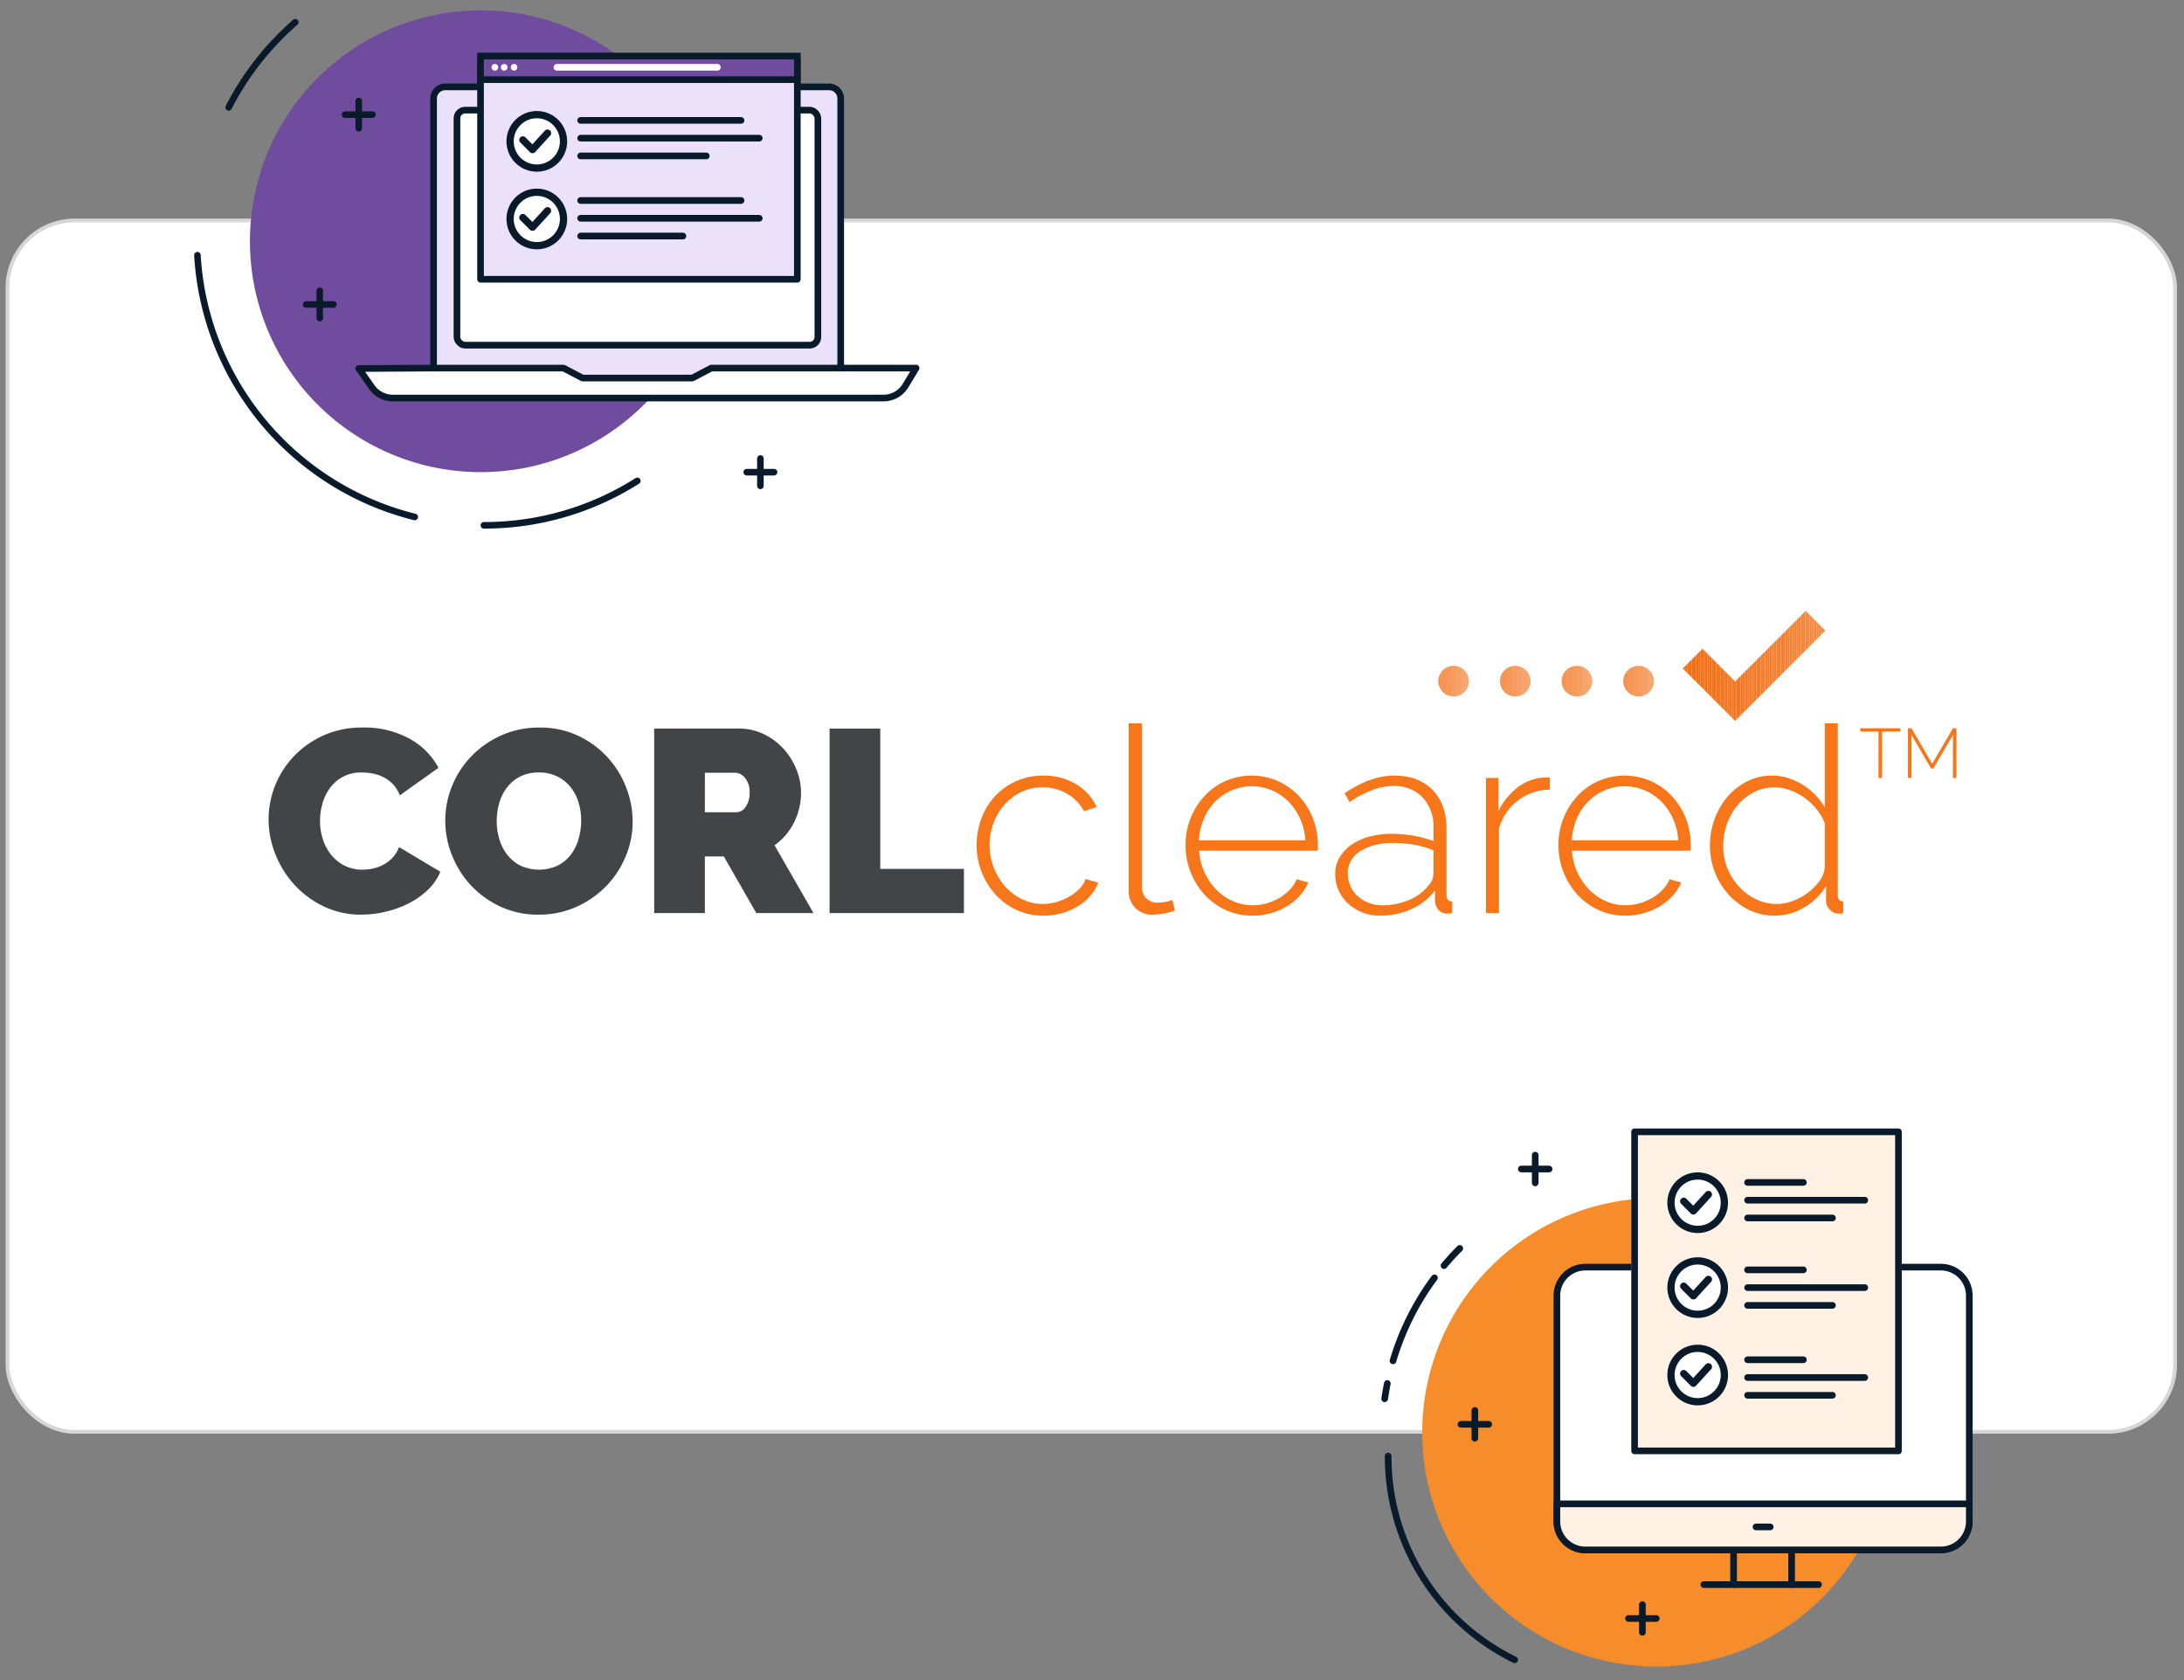 <?xml version="1.0" encoding="UTF-8"?>
<svg xmlns="http://www.w3.org/2000/svg" xmlns:xlink="http://www.w3.org/1999/xlink" width="585" height="450" viewBox="0 0 585 450">
  <rect x="0" y="0" width="585" height="450" fill="#808080" stroke="none"/>
  <defs>
    <clipPath id="clip-path">
      <rect id="Rectangle_12997" data-name="Rectangle 12997" width="585" height="450" transform="translate(160 4314)" fill="none" stroke="#707070" stroke-width="1"></rect>
    </clipPath>
    <clipPath id="clip-path-2">
      <rect id="Rectangle_12247" data-name="Rectangle 12247" width="452.122" height="81.627" fill="none"></rect>
    </clipPath>
    <clipPath id="clip-path-3">
      <path id="Path_14375" data-name="Path 14375" d="M359.121,0l-18.89,18.89-8.744-8.743-5.28,5.282,14.024,14.025L364.4,5.282Z" transform="translate(-326.207 0)" fill="none"></path>
    </clipPath>
    <clipPath id="clip-path-4">
      <path id="Path_14378" data-name="Path 14378" d="M269.825,16.77a4.086,4.086,0,1,0,4.086-4.088,4.087,4.087,0,0,0-4.086,4.088" transform="translate(-269.825 -12.682)" fill="none"></path>
    </clipPath>
    <clipPath id="clip-path-5">
      <path id="Path_14381" data-name="Path 14381" d="M284.052,16.77a4.086,4.086,0,1,0,4.086-4.088,4.087,4.087,0,0,0-4.086,4.088" transform="translate(-284.052 -12.682)" fill="none"></path>
    </clipPath>
    <clipPath id="clip-path-6">
      <path id="Path_14384" data-name="Path 14384" d="M298.278,16.77a4.087,4.087,0,1,0,4.086-4.088,4.087,4.087,0,0,0-4.086,4.088" transform="translate(-298.278 -12.682)" fill="none"></path>
    </clipPath>
    <clipPath id="clip-path-7">
      <path id="Path_14387" data-name="Path 14387" d="M312.5,16.77a4.087,4.087,0,1,0,4.088-4.088A4.087,4.087,0,0,0,312.5,16.77" transform="translate(-312.504 -12.682)" fill="none"></path>
    </clipPath>
    <clipPath id="clip-path-9">
      <rect id="Rectangle_12580" data-name="Rectangle 12580" width="158.38" height="145.129" fill="none"></rect>
    </clipPath>
    <clipPath id="clip-path-10">
      <path id="Path_14418" data-name="Path 14418" d="M0,0H194.282V149.637H0Z" fill="none"></path>
    </clipPath>
  </defs>
  <g id="corl-cleared" transform="translate(-160 -4314)" clip-path="url(#clip-path)">
    <g id="Group_22134" data-name="Group 22134" transform="translate(2 -109)">
      <rect id="Rectangle_12573" data-name="Rectangle 12573" width="580.62" height="324.468" rx="18" transform="translate(160 4482.049)" fill="#fff" stroke="#d6d6d6" stroke-width="1"></rect>
      <g id="Group_22126" data-name="Group 22126" transform="translate(229.939 4586.632)">
        <g id="Group_22113" data-name="Group 22113" transform="translate(0 0)">
          <g id="Group_22112" data-name="Group 22112" clip-path="url(#clip-path-2)">
            <path id="Path_14362" data-name="Path 14362" d="M0,51.468A24.654,24.654,0,0,1,6.682,34.692a25.392,25.392,0,0,1,7.935-5.638A25.1,25.1,0,0,1,25.266,26.9,24.919,24.919,0,0,1,37.69,29.856a19.266,19.266,0,0,1,7.83,7.83l-10.37,7.377a8.78,8.78,0,0,0-1.845-2.993,9.378,9.378,0,0,0-2.541-1.879,10.94,10.94,0,0,0-2.888-.975,15.89,15.89,0,0,0-2.888-.279,10.144,10.144,0,0,0-8.527,4.142,12.9,12.9,0,0,0-2.018,4.176,16.894,16.894,0,0,0-.662,4.629,15.934,15.934,0,0,0,.765,4.942A12.885,12.885,0,0,0,16.774,61a10.877,10.877,0,0,0,3.585,2.888,10.364,10.364,0,0,0,4.768,1.08,13.593,13.593,0,0,0,2.854-.314A10.638,10.638,0,0,0,30.8,63.613a9.53,9.53,0,0,0,2.436-1.879,8.344,8.344,0,0,0,1.706-2.819l11.067,6.612A14.1,14.1,0,0,1,42.633,70.4a21.434,21.434,0,0,1-5.151,3.62,27.349,27.349,0,0,1-6.194,2.227,28.546,28.546,0,0,1-6.439.765,22.894,22.894,0,0,1-10.058-2.192,25.464,25.464,0,0,1-7.865-5.812A26.438,26.438,0,0,1,1.81,60.794,25.22,25.22,0,0,1,0,51.468" transform="translate(0 4.337)" fill="#424548"></path>
            <path id="Path_14363" data-name="Path 14363" d="M65.747,77.011a23.768,23.768,0,0,1-10.232-2.158,25.284,25.284,0,0,1-7.865-5.673,25.7,25.7,0,0,1-5.082-8.039,24.891,24.891,0,0,1-1.809-9.327,24.286,24.286,0,0,1,1.879-9.4,24.915,24.915,0,0,1,5.256-7.97,25.638,25.638,0,0,1,8-5.5A24.706,24.706,0,0,1,66.025,26.9a23.788,23.788,0,0,1,10.232,2.158,25.079,25.079,0,0,1,7.865,5.707,25.6,25.6,0,0,1,5.046,8.074,25.149,25.149,0,0,1,1.776,9.257,23.987,23.987,0,0,1-1.88,9.362,25.361,25.361,0,0,1-5.22,7.935,25.684,25.684,0,0,1-7.97,5.533,24.338,24.338,0,0,1-10.127,2.088M54.541,51.954a16.767,16.767,0,0,0,.7,4.838,12.621,12.621,0,0,0,2.087,4.141,10.533,10.533,0,0,0,3.516,2.924,11.9,11.9,0,0,0,10.127-.035,10.285,10.285,0,0,0,3.514-2.993A12.9,12.9,0,0,0,76.5,56.618a17.789,17.789,0,0,0,.661-4.8,16.839,16.839,0,0,0-.7-4.837,11.969,11.969,0,0,0-2.123-4.107,10.747,10.747,0,0,0-3.55-2.853,10.862,10.862,0,0,0-4.977-1.079,10.749,10.749,0,0,0-5.047,1.112,10.39,10.39,0,0,0-3.514,2.959A12.535,12.535,0,0,0,55.2,47.187a17.368,17.368,0,0,0-.661,4.767" transform="translate(6.572 4.337)" fill="#424548"></path>
            <path id="Path_14364" data-name="Path 14364" d="M88.95,76.556V27.137h22.691a15.017,15.017,0,0,1,6.682,1.5,17.381,17.381,0,0,1,5.256,3.9,18.227,18.227,0,0,1,3.445,5.5,16.5,16.5,0,0,1,1.253,6.229A17.589,17.589,0,0,1,126.4,52.3a16.375,16.375,0,0,1-5.221,6.09l10.442,18.168H116.3l-8.7-15.174h-5.08V76.556Zm13.573-27.007h8.562a3,3,0,0,0,2.331-1.391,6.226,6.226,0,0,0,1.08-3.9,5.593,5.593,0,0,0-1.254-3.932,3.5,3.5,0,0,0-2.5-1.357h-8.213Z" transform="translate(14.342 4.376)" fill="#424548"></path>
            <path id="Path_14365" data-name="Path 14365" d="M129.408,76.555V27.136H142.98V64.723h22.412V76.555Z" transform="translate(20.866 4.376)" fill="#424548"></path>
            <path id="Path_14366" data-name="Path 14366" d="M163.332,56.569a19.851,19.851,0,0,1,1.323-7.238,17.959,17.959,0,0,1,3.689-5.918,17.37,17.37,0,0,1,12.807-5.429,16.749,16.749,0,0,1,8.7,2.227,14.024,14.024,0,0,1,5.638,6.2l-3.411,1.114a11.707,11.707,0,0,0-4.559-4.7,12.812,12.812,0,0,0-6.508-1.706,13.172,13.172,0,0,0-5.568,1.183,13.948,13.948,0,0,0-4.49,3.271,15.749,15.749,0,0,0-3.027,4.907,16.89,16.89,0,0,0,3.1,17.262,14.4,14.4,0,0,0,4.524,3.376,12.626,12.626,0,0,0,5.533,1.253,12.809,12.809,0,0,0,3.723-.557,15.976,15.976,0,0,0,3.412-1.461,11.848,11.848,0,0,0,2.714-2.123,6.658,6.658,0,0,0,1.567-2.541l3.411.974a11.341,11.341,0,0,1-2.123,3.515A14.283,14.283,0,0,1,190.407,73a17.176,17.176,0,0,1-4.314,1.843,18.02,18.02,0,0,1-4.874.663,16.88,16.88,0,0,1-7.1-1.5,17.542,17.542,0,0,1-5.673-4.106,19.518,19.518,0,0,1-5.116-13.33" transform="translate(26.336 6.125)" fill="#f77619"></path>
            <path id="Path_14367" data-name="Path 14367" d="M198.4,25.938h3.55V69.58a4.4,4.4,0,0,0,1.148,3.2,4.2,4.2,0,0,0,3.166,1.184,11.857,11.857,0,0,0,1.845-.174,9.824,9.824,0,0,0,1.983-.523l.7,2.785a14.493,14.493,0,0,1-2.924.8,17.237,17.237,0,0,1-2.993.314,6.354,6.354,0,0,1-4.7-1.776,6.444,6.444,0,0,1-1.774-4.767Z" transform="translate(31.989 4.182)" fill="#f77619"></path>
            <path id="Path_14368" data-name="Path 14368" d="M229.41,75.5a16.881,16.881,0,0,1-7.1-1.5,17.567,17.567,0,0,1-5.673-4.106,19.524,19.524,0,0,1-5.115-13.33,19.182,19.182,0,0,1,5.08-13.12,17.3,17.3,0,0,1,5.6-4,17.527,17.527,0,0,1,14.1.035,17.694,17.694,0,0,1,5.639,4.036,18.519,18.519,0,0,1,3.688,5.918,19.383,19.383,0,0,1,1.323,7.133v.87a1.9,1.9,0,0,1-.07.661H215.142a16.106,16.106,0,0,0,1.461,5.812,16.5,16.5,0,0,0,3.168,4.63,14.223,14.223,0,0,0,4.419,3.061,13.041,13.041,0,0,0,5.36,1.114,13.239,13.239,0,0,0,3.689-.521,15.122,15.122,0,0,0,3.376-1.426,12.22,12.22,0,0,0,2.785-2.194,10.266,10.266,0,0,0,1.913-2.818l3.063.835a11.568,11.568,0,0,1-2.262,3.585A15.3,15.3,0,0,1,238.632,73a17.743,17.743,0,0,1-4.35,1.843,18.005,18.005,0,0,1-4.873.663m14.2-20.186a16.423,16.423,0,0,0-1.427-5.847,15.627,15.627,0,0,0-3.133-4.559,14.067,14.067,0,0,0-4.419-2.993,13.854,13.854,0,0,0-10.719,0,14.073,14.073,0,0,0-4.42,2.993,14.493,14.493,0,0,0-3.062,4.594,17.637,17.637,0,0,0-1.358,5.812Z" transform="translate(34.106 6.125)" fill="#f77619"></path>
            <path id="Path_14369" data-name="Path 14369" d="M257.949,75.5a12.428,12.428,0,0,1-8.456-3.236,10.448,10.448,0,0,1-2.541-3.55,10.807,10.807,0,0,1-.906-4.42,8.565,8.565,0,0,1,1.114-4.316,10.705,10.705,0,0,1,3.1-3.375,15.335,15.335,0,0,1,4.768-2.227,22.125,22.125,0,0,1,6.124-.8,33.765,33.765,0,0,1,5.882.521,29.249,29.249,0,0,1,5.324,1.426V51.977a11.273,11.273,0,0,0-2.923-8.179,10.515,10.515,0,0,0-7.936-3.029,15.9,15.9,0,0,0-5.6,1.115,28.641,28.641,0,0,0-6.023,3.2l-1.322-2.367q6.962-4.733,13.224-4.733,6.542,0,10.3,3.793t3.759,10.477V69.934q0,1.742,1.529,1.741v3.132q-.348.068-.73.1t-.661.034a2.836,2.836,0,0,1-2.227-.939,3.911,3.911,0,0,1-.973-2.262V68.751a16.269,16.269,0,0,1-6.405,5.011,20.44,20.44,0,0,1-8.421,1.741m.7-2.785a17.729,17.729,0,0,0,7.412-1.531,12.659,12.659,0,0,0,5.186-4.038,4.67,4.67,0,0,0,1.112-2.783v-6.4a28,28,0,0,0-5.221-1.461,31.921,31.921,0,0,0-5.638-.488,19.2,19.2,0,0,0-4.94.592,13.132,13.132,0,0,0-3.829,1.635,7.553,7.553,0,0,0-2.471,2.541,6.455,6.455,0,0,0-.87,3.306,8.472,8.472,0,0,0,.7,3.411,7.986,7.986,0,0,0,1.95,2.75,9.266,9.266,0,0,0,2.958,1.809,9.981,9.981,0,0,0,3.654.661" transform="translate(39.672 6.125)" fill="#f77619"></path>
            <path id="Path_14370" data-name="Path 14370" d="M297.934,41.676a14.217,14.217,0,0,0-13.642,10.441V74.738h-3.48V38.544h3.341v8.909a17.492,17.492,0,0,1,4.976-6.23,12.756,12.756,0,0,1,6.648-2.749c.462-.045.88-.07,1.253-.07h.9Z" transform="translate(45.278 6.193)" fill="#f77619"></path>
            <path id="Path_14371" data-name="Path 14371" d="M315.421,75.5a16.885,16.885,0,0,1-7.1-1.5,17.568,17.568,0,0,1-5.673-4.106,19.525,19.525,0,0,1-5.115-13.33,19.176,19.176,0,0,1,5.082-13.12,17.3,17.3,0,0,1,5.6-4,17.529,17.529,0,0,1,14.1.035,17.689,17.689,0,0,1,5.638,4.036,18.5,18.5,0,0,1,3.688,5.918,19.384,19.384,0,0,1,1.323,7.133v.87a1.9,1.9,0,0,1-.07.661H301.153a16.108,16.108,0,0,0,1.462,5.812,16.47,16.47,0,0,0,3.167,4.63A14.214,14.214,0,0,0,310.2,71.6a13.038,13.038,0,0,0,5.36,1.114,13.237,13.237,0,0,0,3.688-.521,15.155,15.155,0,0,0,3.377-1.426,12.239,12.239,0,0,0,2.783-2.194,10.266,10.266,0,0,0,1.913-2.818l3.063.835a11.548,11.548,0,0,1-2.262,3.585A15.3,15.3,0,0,1,324.645,73a17.783,17.783,0,0,1-4.35,1.843,18.02,18.02,0,0,1-4.874.663m14.2-20.186a16.423,16.423,0,0,0-1.427-5.847,15.624,15.624,0,0,0-3.132-4.559,14.072,14.072,0,0,0-4.42-2.993,13.854,13.854,0,0,0-10.719,0,14.086,14.086,0,0,0-4.42,2.993A14.493,14.493,0,0,0,302.44,49.5a17.638,17.638,0,0,0-1.357,5.812Z" transform="translate(47.974 6.125)" fill="#f77619"></path>
            <path id="Path_14372" data-name="Path 14372" d="M349.878,77.445a15.642,15.642,0,0,1-6.961-1.565,17.891,17.891,0,0,1-5.533-4.177,19.092,19.092,0,0,1-3.62-5.986,19.471,19.471,0,0,1-1.287-7,20.633,20.633,0,0,1,1.252-7.17,19.125,19.125,0,0,1,3.48-5.985,17.088,17.088,0,0,1,5.255-4.107,14.534,14.534,0,0,1,6.648-1.531,14.03,14.03,0,0,1,4.455.7,17.677,17.677,0,0,1,3.9,1.845,17.4,17.4,0,0,1,3.272,2.679,18.744,18.744,0,0,1,2.5,3.271V25.938h3.48V71.876q0,1.742,1.462,1.741v3.133q-.418.068-.7.1a4.718,4.718,0,0,1-.556.034,3.072,3.072,0,0,1-2.368-1.079,3.343,3.343,0,0,1-.973-2.262V69.509a16.721,16.721,0,0,1-5.95,5.778,15.276,15.276,0,0,1-7.762,2.158m.626-3.132a12.1,12.1,0,0,0,4.038-.766,15.671,15.671,0,0,0,7.168-5.22,7.373,7.373,0,0,0,1.532-3.759v-11.9a14.327,14.327,0,0,0-2.192-3.723,16.21,16.21,0,0,0-3.236-3.062,16.5,16.5,0,0,0-3.9-2.053,11.7,11.7,0,0,0-4.038-.766,12.046,12.046,0,0,0-5.708,1.357,14.2,14.2,0,0,0-4.385,3.55A16,16,0,0,0,337,52.979a17.659,17.659,0,0,0-.974,5.812,15.8,15.8,0,0,0,1.114,5.918,16.039,16.039,0,0,0,3.1,4.94,15.021,15.021,0,0,0,4.594,3.412,12.937,12.937,0,0,0,5.673,1.253" transform="translate(53.609 4.182)" fill="#f77619"></path>
          </g>
        </g>
        <g id="Group_22115" data-name="Group 22115" transform="translate(378.804 0)">
          <g id="Group_22114" data-name="Group 22114" clip-path="url(#clip-path-3)">
            <path id="Path_14373" data-name="Path 14373" d="M359.1,29.455v0Z" transform="translate(-320.903 0)" fill="#f38c43"></path>
            <rect id="Rectangle_12248" data-name="Rectangle 12248" width="0.597" height="29.455" transform="translate(37.6)" fill="#f38c43"></rect>
            <rect id="Rectangle_12249" data-name="Rectangle 12249" width="0.597" height="29.455" transform="translate(37.003)" fill="#f38c42"></rect>
            <rect id="Rectangle_12250" data-name="Rectangle 12250" width="0.597" height="29.455" transform="translate(36.406)" fill="#f38b41"></rect>
            <rect id="Rectangle_12251" data-name="Rectangle 12251" width="0.597" height="29.455" transform="translate(35.809)" fill="#f38a40"></rect>
            <rect id="Rectangle_12252" data-name="Rectangle 12252" width="0.597" height="29.455" transform="translate(35.212)" fill="#f38a3f"></rect>
            <rect id="Rectangle_12253" data-name="Rectangle 12253" width="0.597" height="29.455" transform="translate(34.615)" fill="#f3893e"></rect>
            <rect id="Rectangle_12254" data-name="Rectangle 12254" width="0.597" height="29.455" transform="translate(34.019)" fill="#f3893e"></rect>
            <rect id="Rectangle_12255" data-name="Rectangle 12255" width="0.597" height="29.455" transform="translate(33.422)" fill="#f3883d"></rect>
            <rect id="Rectangle_12256" data-name="Rectangle 12256" width="0.597" height="29.455" transform="translate(32.825)" fill="#f3873c"></rect>
            <rect id="Rectangle_12257" data-name="Rectangle 12257" width="0.597" height="29.455" transform="translate(32.228)" fill="#f3873b"></rect>
            <rect id="Rectangle_12258" data-name="Rectangle 12258" width="0.597" height="29.455" transform="translate(31.631)" fill="#f3863a"></rect>
            <rect id="Rectangle_12259" data-name="Rectangle 12259" width="0.597" height="29.455" transform="translate(31.034)" fill="#f38639"></rect>
            <rect id="Rectangle_12260" data-name="Rectangle 12260" width="0.597" height="29.455" transform="translate(30.437)" fill="#f38538"></rect>
            <rect id="Rectangle_12261" data-name="Rectangle 12261" width="0.597" height="29.455" transform="translate(29.84)" fill="#f38537"></rect>
            <rect id="Rectangle_12262" data-name="Rectangle 12262" width="0.597" height="29.455" transform="translate(29.245)" fill="#f38436"></rect>
            <rect id="Rectangle_12263" data-name="Rectangle 12263" width="0.597" height="29.455" transform="translate(28.648)" fill="#f38335"></rect>
            <rect id="Rectangle_12264" data-name="Rectangle 12264" width="0.597" height="29.455" transform="translate(28.051)" fill="#f38334"></rect>
            <rect id="Rectangle_12265" data-name="Rectangle 12265" width="0.597" height="29.455" transform="translate(27.454)" fill="#f38234"></rect>
            <rect id="Rectangle_12266" data-name="Rectangle 12266" width="0.597" height="29.455" transform="translate(26.857)" fill="#f38233"></rect>
            <rect id="Rectangle_12267" data-name="Rectangle 12267" width="0.597" height="29.455" transform="translate(26.26)" fill="#f38132"></rect>
            <rect id="Rectangle_12268" data-name="Rectangle 12268" width="0.597" height="29.455" transform="translate(25.663)" fill="#f38031"></rect>
            <rect id="Rectangle_12269" data-name="Rectangle 12269" width="0.597" height="29.455" transform="translate(25.067)" fill="#f38030"></rect>
            <rect id="Rectangle_12270" data-name="Rectangle 12270" width="0.597" height="29.455" transform="translate(24.47)" fill="#f37f2f"></rect>
            <rect id="Rectangle_12271" data-name="Rectangle 12271" width="0.597" height="29.455" transform="translate(23.873)" fill="#f37f2e"></rect>
            <rect id="Rectangle_12272" data-name="Rectangle 12272" width="0.597" height="29.455" transform="translate(23.276)" fill="#f37e2e"></rect>
            <rect id="Rectangle_12273" data-name="Rectangle 12273" width="0.597" height="29.455" transform="translate(22.679)" fill="#f37e2d"></rect>
            <rect id="Rectangle_12274" data-name="Rectangle 12274" width="0.597" height="29.455" transform="translate(22.082)" fill="#f37d2c"></rect>
            <rect id="Rectangle_12275" data-name="Rectangle 12275" width="0.597" height="29.455" transform="translate(21.485)" fill="#f37d2b"></rect>
            <rect id="Rectangle_12276" data-name="Rectangle 12276" width="0.597" height="29.455" transform="translate(20.888)" fill="#f37c2a"></rect>
            <rect id="Rectangle_12277" data-name="Rectangle 12277" width="0.597" height="29.455" transform="translate(20.292)" fill="#f37c2a"></rect>
            <rect id="Rectangle_12278" data-name="Rectangle 12278" width="0.597" height="29.455" transform="translate(19.695)" fill="#f37b29"></rect>
            <rect id="Rectangle_12279" data-name="Rectangle 12279" width="0.597" height="29.455" transform="translate(19.098)" fill="#f37a28"></rect>
            <rect id="Rectangle_12280" data-name="Rectangle 12280" width="0.597" height="29.455" transform="translate(18.501)" fill="#f37a27"></rect>
            <rect id="Rectangle_12281" data-name="Rectangle 12281" width="0.597" height="29.455" transform="translate(17.904)" fill="#f37926"></rect>
            <rect id="Rectangle_12282" data-name="Rectangle 12282" width="0.597" height="29.455" transform="translate(17.307)" fill="#f37925"></rect>
            <rect id="Rectangle_12283" data-name="Rectangle 12283" width="0.597" height="29.455" transform="translate(16.71)" fill="#f37925"></rect>
            <rect id="Rectangle_12284" data-name="Rectangle 12284" width="0.597" height="29.455" transform="translate(16.113)" fill="#f37824"></rect>
            <rect id="Rectangle_12285" data-name="Rectangle 12285" width="0.597" height="29.455" transform="translate(15.516)" fill="#f37823"></rect>
            <rect id="Rectangle_12286" data-name="Rectangle 12286" width="0.597" height="29.455" transform="translate(14.92)" fill="#f47722"></rect>
            <rect id="Rectangle_12287" data-name="Rectangle 12287" width="0.597" height="29.455" transform="translate(14.323)" fill="#f37722"></rect>
            <rect id="Rectangle_12288" data-name="Rectangle 12288" width="0.597" height="29.455" transform="translate(13.726)" fill="#f37621"></rect>
            <rect id="Rectangle_12289" data-name="Rectangle 12289" width="0.597" height="29.455" transform="translate(13.13)" fill="#f37620"></rect>
            <rect id="Rectangle_12290" data-name="Rectangle 12290" width="0.597" height="29.455" transform="translate(12.533)" fill="#f47520"></rect>
            <rect id="Rectangle_12291" data-name="Rectangle 12291" width="0.597" height="29.455" transform="translate(11.936)" fill="#f4751f"></rect>
            <rect id="Rectangle_12292" data-name="Rectangle 12292" width="0.597" height="29.455" transform="translate(11.339)" fill="#f3741e"></rect>
            <rect id="Rectangle_12293" data-name="Rectangle 12293" width="0.597" height="29.455" transform="translate(10.743)" fill="#f3741d"></rect>
            <rect id="Rectangle_12294" data-name="Rectangle 12294" width="0.597" height="29.455" transform="translate(10.146)" fill="#f4731d"></rect>
            <rect id="Rectangle_12295" data-name="Rectangle 12295" width="0.597" height="29.455" transform="translate(9.549)" fill="#f4731c"></rect>
            <rect id="Rectangle_12296" data-name="Rectangle 12296" width="0.597" height="29.455" transform="translate(8.952)" fill="#f4721b"></rect>
            <rect id="Rectangle_12297" data-name="Rectangle 12297" width="0.597" height="29.455" transform="translate(8.355)" fill="#f3721b"></rect>
            <rect id="Rectangle_12298" data-name="Rectangle 12298" width="0.597" height="29.455" transform="translate(7.758)" fill="#f3711a"></rect>
            <rect id="Rectangle_12299" data-name="Rectangle 12299" width="0.597" height="29.455" transform="translate(7.161)" fill="#f47119"></rect>
            <rect id="Rectangle_12300" data-name="Rectangle 12300" width="0.597" height="29.455" transform="translate(6.564)" fill="#f47118"></rect>
            <rect id="Rectangle_12301" data-name="Rectangle 12301" width="0.597" height="29.455" transform="translate(5.968)" fill="#f47018"></rect>
            <rect id="Rectangle_12302" data-name="Rectangle 12302" width="0.597" height="29.455" transform="translate(5.371)" fill="#f37017"></rect>
            <rect id="Rectangle_12303" data-name="Rectangle 12303" width="0.597" height="29.455" transform="translate(4.774)" fill="#f46f17"></rect>
            <rect id="Rectangle_12304" data-name="Rectangle 12304" width="0.597" height="29.455" transform="translate(4.177)" fill="#f46f16"></rect>
            <rect id="Rectangle_12305" data-name="Rectangle 12305" width="0.597" height="29.455" transform="translate(3.58)" fill="#f46e15"></rect>
            <rect id="Rectangle_12306" data-name="Rectangle 12306" width="0.597" height="29.455" transform="translate(2.983)" fill="#f46e15"></rect>
            <rect id="Rectangle_12307" data-name="Rectangle 12307" width="0.597" height="29.455" transform="translate(2.386)" fill="#f46e14"></rect>
            <rect id="Rectangle_12308" data-name="Rectangle 12308" width="0.597" height="29.455" transform="translate(1.789)" fill="#f46d14"></rect>
            <rect id="Rectangle_12309" data-name="Rectangle 12309" width="0.597" height="29.455" transform="translate(1.193)" fill="#f46d13"></rect>
            <rect id="Rectangle_12310" data-name="Rectangle 12310" width="0.597" height="29.455" transform="translate(0.596)" fill="#f46d13"></rect>
            <rect id="Rectangle_12311" data-name="Rectangle 12311" width="0.597" height="29.455" transform="translate(-0.001)" fill="#f46c13"></rect>
            <path id="Path_14374" data-name="Path 14374" d="M326.206,0V0Z" transform="translate(-326.207 0)" fill="#f46c13"></path>
          </g>
        </g>
        <g id="Group_22117" data-name="Group 22117" transform="translate(313.331 14.727)">
          <g id="Group_22116" data-name="Group 22116" clip-path="url(#clip-path-4)">
            <path id="Path_14376" data-name="Path 14376" d="M276.864,20.856v0Z" transform="translate(-268.69 -12.682)" fill="#f38c43"></path>
            <rect id="Rectangle_12312" data-name="Rectangle 12312" width="0.128" height="8.173" transform="translate(8.046 0.001)" fill="#f38c43"></rect>
            <rect id="Rectangle_12313" data-name="Rectangle 12313" width="0.128" height="8.173" transform="translate(7.918 0.001)" fill="#f38c42"></rect>
            <rect id="Rectangle_12314" data-name="Rectangle 12314" width="0.128" height="8.173" transform="translate(7.791 0.001)" fill="#f38b41"></rect>
            <rect id="Rectangle_12315" data-name="Rectangle 12315" width="0.128" height="8.173" transform="translate(7.663 0.001)" fill="#f38a40"></rect>
            <rect id="Rectangle_12316" data-name="Rectangle 12316" width="0.128" height="8.173" transform="translate(7.535 0.001)" fill="#f38a3f"></rect>
            <rect id="Rectangle_12317" data-name="Rectangle 12317" width="0.128" height="8.173" transform="translate(7.408 0.001)" fill="#f3893e"></rect>
            <rect id="Rectangle_12318" data-name="Rectangle 12318" width="0.128" height="8.173" transform="translate(7.28 0.001)" fill="#f3893e"></rect>
            <rect id="Rectangle_12319" data-name="Rectangle 12319" width="0.128" height="8.173" transform="translate(7.152 0.001)" fill="#f3883d"></rect>
            <rect id="Rectangle_12320" data-name="Rectangle 12320" width="0.128" height="8.173" transform="translate(7.024 0.001)" fill="#f3873c"></rect>
            <rect id="Rectangle_12321" data-name="Rectangle 12321" width="0.128" height="8.173" transform="translate(6.897 0.001)" fill="#f3873b"></rect>
            <rect id="Rectangle_12322" data-name="Rectangle 12322" width="0.128" height="8.173" transform="translate(6.769 0.001)" fill="#f3863a"></rect>
            <rect id="Rectangle_12323" data-name="Rectangle 12323" width="0.128" height="8.173" transform="translate(6.641 0.001)" fill="#f38639"></rect>
            <rect id="Rectangle_12324" data-name="Rectangle 12324" width="0.128" height="8.173" transform="translate(6.513 0.001)" fill="#f38538"></rect>
            <rect id="Rectangle_12325" data-name="Rectangle 12325" width="0.128" height="8.173" transform="translate(6.386 0.001)" fill="#f38537"></rect>
            <rect id="Rectangle_12326" data-name="Rectangle 12326" width="0.128" height="8.173" transform="translate(6.258 0.001)" fill="#f38436"></rect>
            <rect id="Rectangle_12327" data-name="Rectangle 12327" width="0.128" height="8.173" transform="translate(6.13 0.001)" fill="#f38335"></rect>
            <rect id="Rectangle_12328" data-name="Rectangle 12328" width="0.128" height="8.173" transform="translate(6.002 0.001)" fill="#f38334"></rect>
            <rect id="Rectangle_12329" data-name="Rectangle 12329" width="0.128" height="8.173" transform="translate(5.875 0.001)" fill="#f38234"></rect>
            <rect id="Rectangle_12330" data-name="Rectangle 12330" width="0.128" height="8.173" transform="translate(5.747 0.001)" fill="#f38233"></rect>
            <rect id="Rectangle_12331" data-name="Rectangle 12331" width="0.128" height="8.173" transform="translate(5.619 0.001)" fill="#f38132"></rect>
            <rect id="Rectangle_12332" data-name="Rectangle 12332" width="0.128" height="8.173" transform="translate(5.491 0.001)" fill="#f38031"></rect>
            <rect id="Rectangle_12333" data-name="Rectangle 12333" width="0.128" height="8.173" transform="translate(5.364 0.001)" fill="#f38030"></rect>
            <rect id="Rectangle_12334" data-name="Rectangle 12334" width="0.128" height="8.173" transform="translate(5.236 0.001)" fill="#f37f2f"></rect>
            <rect id="Rectangle_12335" data-name="Rectangle 12335" width="0.128" height="8.173" transform="translate(5.108 0.001)" fill="#f37f2e"></rect>
            <rect id="Rectangle_12336" data-name="Rectangle 12336" width="0.128" height="8.173" transform="translate(4.981 0.001)" fill="#f37e2e"></rect>
            <rect id="Rectangle_12337" data-name="Rectangle 12337" width="0.128" height="8.173" transform="translate(4.853 0.001)" fill="#f37e2d"></rect>
            <rect id="Rectangle_12338" data-name="Rectangle 12338" width="0.128" height="8.173" transform="translate(4.725 0.001)" fill="#f37d2c"></rect>
            <rect id="Rectangle_12339" data-name="Rectangle 12339" width="0.128" height="8.173" transform="translate(4.597 0.001)" fill="#f37d2b"></rect>
            <rect id="Rectangle_12340" data-name="Rectangle 12340" width="0.128" height="8.173" transform="translate(4.47 0.001)" fill="#f37c2a"></rect>
            <rect id="Rectangle_12341" data-name="Rectangle 12341" width="0.128" height="8.173" transform="translate(4.343 0.001)" fill="#f37c2a"></rect>
            <rect id="Rectangle_12342" data-name="Rectangle 12342" width="0.128" height="8.173" transform="translate(4.215 0.001)" fill="#f37b29"></rect>
            <rect id="Rectangle_12343" data-name="Rectangle 12343" width="0.128" height="8.173" transform="translate(4.088 0.001)" fill="#f37a28"></rect>
            <rect id="Rectangle_12344" data-name="Rectangle 12344" width="0.128" height="8.173" transform="translate(3.96 0.001)" fill="#f37a27"></rect>
            <rect id="Rectangle_12345" data-name="Rectangle 12345" width="0.128" height="8.173" transform="translate(3.832 0.001)" fill="#f37926"></rect>
            <rect id="Rectangle_12346" data-name="Rectangle 12346" width="0.128" height="8.173" transform="translate(3.704 0.001)" fill="#f37925"></rect>
            <rect id="Rectangle_12347" data-name="Rectangle 12347" width="0.128" height="8.173" transform="translate(3.577 0.001)" fill="#f37925"></rect>
            <rect id="Rectangle_12348" data-name="Rectangle 12348" width="0.128" height="8.173" transform="translate(3.449 0.001)" fill="#f37824"></rect>
            <rect id="Rectangle_12349" data-name="Rectangle 12349" width="0.128" height="8.173" transform="translate(3.321 0.001)" fill="#f37823"></rect>
            <rect id="Rectangle_12350" data-name="Rectangle 12350" width="0.128" height="8.173" transform="translate(3.193 0.001)" fill="#f47722"></rect>
            <rect id="Rectangle_12351" data-name="Rectangle 12351" width="0.128" height="8.173" transform="translate(3.066 0.001)" fill="#f37722"></rect>
            <rect id="Rectangle_12352" data-name="Rectangle 12352" width="0.128" height="8.173" transform="translate(2.938 0.001)" fill="#f37621"></rect>
            <rect id="Rectangle_12353" data-name="Rectangle 12353" width="0.128" height="8.173" transform="translate(2.81 0.001)" fill="#f37620"></rect>
            <rect id="Rectangle_12354" data-name="Rectangle 12354" width="0.128" height="8.173" transform="translate(2.682 0.001)" fill="#f47520"></rect>
            <rect id="Rectangle_12355" data-name="Rectangle 12355" width="0.128" height="8.173" transform="translate(2.555 0.001)" fill="#f4751f"></rect>
            <rect id="Rectangle_12356" data-name="Rectangle 12356" width="0.128" height="8.173" transform="translate(2.427 0.001)" fill="#f3741e"></rect>
            <rect id="Rectangle_12357" data-name="Rectangle 12357" width="0.128" height="8.173" transform="translate(2.299 0.001)" fill="#f3741d"></rect>
            <rect id="Rectangle_12358" data-name="Rectangle 12358" width="0.128" height="8.173" transform="translate(2.172 0.001)" fill="#f4731d"></rect>
            <rect id="Rectangle_12359" data-name="Rectangle 12359" width="0.128" height="8.173" transform="translate(2.044 0.001)" fill="#f4731c"></rect>
            <rect id="Rectangle_12360" data-name="Rectangle 12360" width="0.128" height="8.173" transform="translate(1.916 0.001)" fill="#f4721b"></rect>
            <rect id="Rectangle_12361" data-name="Rectangle 12361" width="0.128" height="8.173" transform="translate(1.788 0.001)" fill="#f3721b"></rect>
            <rect id="Rectangle_12362" data-name="Rectangle 12362" width="0.128" height="8.173" transform="translate(1.661 0.001)" fill="#f3711a"></rect>
            <rect id="Rectangle_12363" data-name="Rectangle 12363" width="0.128" height="8.173" transform="translate(1.533 0.001)" fill="#f47119"></rect>
            <rect id="Rectangle_12364" data-name="Rectangle 12364" width="0.128" height="8.173" transform="translate(1.405 0.001)" fill="#f47118"></rect>
            <rect id="Rectangle_12365" data-name="Rectangle 12365" width="0.128" height="8.173" transform="translate(1.277 0.001)" fill="#f47018"></rect>
            <rect id="Rectangle_12366" data-name="Rectangle 12366" width="0.128" height="8.173" transform="translate(1.15 0.001)" fill="#f37017"></rect>
            <rect id="Rectangle_12367" data-name="Rectangle 12367" width="0.128" height="8.173" transform="translate(1.022 0.001)" fill="#f46f17"></rect>
            <rect id="Rectangle_12368" data-name="Rectangle 12368" width="0.128" height="8.173" transform="translate(0.894 0.001)" fill="#f46f16"></rect>
            <rect id="Rectangle_12369" data-name="Rectangle 12369" width="0.128" height="8.173" transform="translate(0.766 0.001)" fill="#f46e15"></rect>
            <rect id="Rectangle_12370" data-name="Rectangle 12370" width="0.128" height="8.173" transform="translate(0.639 0.001)" fill="#f46e15"></rect>
            <rect id="Rectangle_12371" data-name="Rectangle 12371" width="0.128" height="8.173" transform="translate(0.511 0.001)" fill="#f46e14"></rect>
            <rect id="Rectangle_12372" data-name="Rectangle 12372" width="0.128" height="8.173" transform="translate(0.383 0.001)" fill="#f46d14"></rect>
            <rect id="Rectangle_12373" data-name="Rectangle 12373" width="0.128" height="8.173" transform="translate(0.255 0.001)" fill="#f46d13"></rect>
            <rect id="Rectangle_12374" data-name="Rectangle 12374" width="0.128" height="8.173" transform="translate(0.128 0.001)" fill="#f46d13"></rect>
            <rect id="Rectangle_12375" data-name="Rectangle 12375" width="0.128" height="8.173" transform="translate(0.001 0.001)" fill="#f46c13"></rect>
            <path id="Path_14377" data-name="Path 14377" d="M269.826,12.683v0Z" transform="translate(-269.825 -12.682)" fill="#f46c13"></path>
          </g>
        </g>
        <g id="Group_22119" data-name="Group 22119" transform="translate(329.852 14.727)">
          <g id="Group_22118" data-name="Group 22118" clip-path="url(#clip-path-5)">
            <path id="Path_14379" data-name="Path 14379" d="M291.09,20.856v0Z" transform="translate(-282.917 -12.682)" fill="#f38c43"></path>
            <rect id="Rectangle_12376" data-name="Rectangle 12376" width="0.128" height="8.173" transform="translate(8.045 0.001)" fill="#f38c43"></rect>
            <rect id="Rectangle_12377" data-name="Rectangle 12377" width="0.128" height="8.173" transform="translate(7.917 0.001)" fill="#f38c42"></rect>
            <rect id="Rectangle_12378" data-name="Rectangle 12378" width="0.128" height="8.173" transform="translate(7.79 0.001)" fill="#f38b41"></rect>
            <rect id="Rectangle_12379" data-name="Rectangle 12379" width="0.128" height="8.173" transform="translate(7.662 0.001)" fill="#f38a40"></rect>
            <rect id="Rectangle_12380" data-name="Rectangle 12380" width="0.128" height="8.173" transform="translate(7.534 0.001)" fill="#f38a3f"></rect>
            <rect id="Rectangle_12381" data-name="Rectangle 12381" width="0.128" height="8.173" transform="translate(7.406 0.001)" fill="#f3893e"></rect>
            <rect id="Rectangle_12382" data-name="Rectangle 12382" width="0.128" height="8.173" transform="translate(7.279 0.001)" fill="#f3893e"></rect>
            <rect id="Rectangle_12383" data-name="Rectangle 12383" width="0.128" height="8.173" transform="translate(7.151 0.001)" fill="#f3883d"></rect>
            <rect id="Rectangle_12384" data-name="Rectangle 12384" width="0.128" height="8.173" transform="translate(7.023 0.001)" fill="#f3873c"></rect>
            <rect id="Rectangle_12385" data-name="Rectangle 12385" width="0.128" height="8.173" transform="translate(6.895 0.001)" fill="#f3873b"></rect>
            <rect id="Rectangle_12386" data-name="Rectangle 12386" width="0.128" height="8.173" transform="translate(6.768 0.001)" fill="#f3863a"></rect>
            <rect id="Rectangle_12387" data-name="Rectangle 12387" width="0.128" height="8.173" transform="translate(6.64 0.001)" fill="#f38639"></rect>
            <rect id="Rectangle_12388" data-name="Rectangle 12388" width="0.128" height="8.173" transform="translate(6.512 0.001)" fill="#f38538"></rect>
            <rect id="Rectangle_12389" data-name="Rectangle 12389" width="0.128" height="8.173" transform="translate(6.384 0.001)" fill="#f38537"></rect>
            <rect id="Rectangle_12390" data-name="Rectangle 12390" width="0.128" height="8.173" transform="translate(6.258 0.001)" fill="#f38436"></rect>
            <rect id="Rectangle_12391" data-name="Rectangle 12391" width="0.128" height="8.173" transform="translate(6.13 0.001)" fill="#f38335"></rect>
            <rect id="Rectangle_12392" data-name="Rectangle 12392" width="0.128" height="8.173" transform="translate(6.002 0.001)" fill="#f38334"></rect>
            <rect id="Rectangle_12393" data-name="Rectangle 12393" width="0.128" height="8.173" transform="translate(5.875 0.001)" fill="#f38234"></rect>
            <rect id="Rectangle_12394" data-name="Rectangle 12394" width="0.128" height="8.173" transform="translate(5.747 0.001)" fill="#f38233"></rect>
            <rect id="Rectangle_12395" data-name="Rectangle 12395" width="0.128" height="8.173" transform="translate(5.619 0.001)" fill="#f38132"></rect>
            <rect id="Rectangle_12396" data-name="Rectangle 12396" width="0.128" height="8.173" transform="translate(5.492 0.001)" fill="#f38031"></rect>
            <rect id="Rectangle_12397" data-name="Rectangle 12397" width="0.128" height="8.173" transform="translate(5.364 0.001)" fill="#f38030"></rect>
            <rect id="Rectangle_12398" data-name="Rectangle 12398" width="0.128" height="8.173" transform="translate(5.236 0.001)" fill="#f37f2f"></rect>
            <rect id="Rectangle_12399" data-name="Rectangle 12399" width="0.128" height="8.173" transform="translate(5.108 0.001)" fill="#f37f2e"></rect>
            <rect id="Rectangle_12400" data-name="Rectangle 12400" width="0.128" height="8.173" transform="translate(4.981 0.001)" fill="#f37e2e"></rect>
            <rect id="Rectangle_12401" data-name="Rectangle 12401" width="0.128" height="8.173" transform="translate(4.853 0.001)" fill="#f37e2d"></rect>
            <rect id="Rectangle_12402" data-name="Rectangle 12402" width="0.128" height="8.173" transform="translate(4.725 0.001)" fill="#f37d2c"></rect>
            <rect id="Rectangle_12403" data-name="Rectangle 12403" width="0.128" height="8.173" transform="translate(4.597 0.001)" fill="#f37d2b"></rect>
            <rect id="Rectangle_12404" data-name="Rectangle 12404" width="0.128" height="8.173" transform="translate(4.47 0.001)" fill="#f37c2a"></rect>
            <rect id="Rectangle_12405" data-name="Rectangle 12405" width="0.128" height="8.173" transform="translate(4.342 0.001)" fill="#f37c2a"></rect>
            <rect id="Rectangle_12406" data-name="Rectangle 12406" width="0.128" height="8.173" transform="translate(4.214 0.001)" fill="#f37b29"></rect>
            <rect id="Rectangle_12407" data-name="Rectangle 12407" width="0.128" height="8.173" transform="translate(4.086 0.001)" fill="#f37a28"></rect>
            <rect id="Rectangle_12408" data-name="Rectangle 12408" width="0.128" height="8.173" transform="translate(3.959 0.001)" fill="#f37a27"></rect>
            <rect id="Rectangle_12409" data-name="Rectangle 12409" width="0.128" height="8.173" transform="translate(3.831 0.001)" fill="#f37926"></rect>
            <rect id="Rectangle_12410" data-name="Rectangle 12410" width="0.128" height="8.173" transform="translate(3.703 0.001)" fill="#f37925"></rect>
            <rect id="Rectangle_12411" data-name="Rectangle 12411" width="0.128" height="8.173" transform="translate(3.575 0.001)" fill="#f37925"></rect>
            <rect id="Rectangle_12412" data-name="Rectangle 12412" width="0.128" height="8.173" transform="translate(3.448 0.001)" fill="#f37824"></rect>
            <rect id="Rectangle_12413" data-name="Rectangle 12413" width="0.128" height="8.173" transform="translate(3.32 0.001)" fill="#f37823"></rect>
            <rect id="Rectangle_12414" data-name="Rectangle 12414" width="0.128" height="8.173" transform="translate(3.192 0.001)" fill="#f47722"></rect>
            <rect id="Rectangle_12415" data-name="Rectangle 12415" width="0.128" height="8.173" transform="translate(3.065 0.001)" fill="#f37722"></rect>
            <rect id="Rectangle_12416" data-name="Rectangle 12416" width="0.128" height="8.173" transform="translate(2.937 0.001)" fill="#f37621"></rect>
            <rect id="Rectangle_12417" data-name="Rectangle 12417" width="0.128" height="8.173" transform="translate(2.809 0.001)" fill="#f37620"></rect>
            <rect id="Rectangle_12418" data-name="Rectangle 12418" width="0.128" height="8.173" transform="translate(2.681 0.001)" fill="#f47520"></rect>
            <rect id="Rectangle_12419" data-name="Rectangle 12419" width="0.128" height="8.173" transform="translate(2.554 0.001)" fill="#f4751f"></rect>
            <rect id="Rectangle_12420" data-name="Rectangle 12420" width="0.128" height="8.173" transform="translate(2.426 0.001)" fill="#f3741e"></rect>
            <rect id="Rectangle_12421" data-name="Rectangle 12421" width="0.128" height="8.173" transform="translate(2.298 0.001)" fill="#f3741d"></rect>
            <rect id="Rectangle_12422" data-name="Rectangle 12422" width="0.128" height="8.173" transform="translate(2.17 0.001)" fill="#f4731d"></rect>
            <rect id="Rectangle_12423" data-name="Rectangle 12423" width="0.128" height="8.173" transform="translate(2.043 0.001)" fill="#f4731c"></rect>
            <rect id="Rectangle_12424" data-name="Rectangle 12424" width="0.128" height="8.173" transform="translate(1.915 0.001)" fill="#f4721b"></rect>
            <rect id="Rectangle_12425" data-name="Rectangle 12425" width="0.128" height="8.173" transform="translate(1.787 0.001)" fill="#f3721b"></rect>
            <rect id="Rectangle_12426" data-name="Rectangle 12426" width="0.128" height="8.173" transform="translate(1.661 0.001)" fill="#f3711a"></rect>
            <rect id="Rectangle_12427" data-name="Rectangle 12427" width="0.128" height="8.173" transform="translate(1.533 0.001)" fill="#f47119"></rect>
            <rect id="Rectangle_12428" data-name="Rectangle 12428" width="0.128" height="8.173" transform="translate(1.405 0.001)" fill="#f47118"></rect>
            <rect id="Rectangle_12429" data-name="Rectangle 12429" width="0.128" height="8.173" transform="translate(1.277 0.001)" fill="#f47018"></rect>
            <rect id="Rectangle_12430" data-name="Rectangle 12430" width="0.128" height="8.173" transform="translate(1.15 0.001)" fill="#f37017"></rect>
            <rect id="Rectangle_12431" data-name="Rectangle 12431" width="0.128" height="8.173" transform="translate(1.022 0.001)" fill="#f46f17"></rect>
            <rect id="Rectangle_12432" data-name="Rectangle 12432" width="0.128" height="8.173" transform="translate(0.894 0.001)" fill="#f46f16"></rect>
            <rect id="Rectangle_12433" data-name="Rectangle 12433" width="0.128" height="8.173" transform="translate(0.766 0.001)" fill="#f46e15"></rect>
            <rect id="Rectangle_12434" data-name="Rectangle 12434" width="0.128" height="8.173" transform="translate(0.639 0.001)" fill="#f46e15"></rect>
            <rect id="Rectangle_12435" data-name="Rectangle 12435" width="0.128" height="8.173" transform="translate(0.511 0.001)" fill="#f46e14"></rect>
            <rect id="Rectangle_12436" data-name="Rectangle 12436" width="0.128" height="8.173" transform="translate(0.383 0.001)" fill="#f46d14"></rect>
            <rect id="Rectangle_12437" data-name="Rectangle 12437" width="0.128" height="8.173" transform="translate(0.255 0.001)" fill="#f46d13"></rect>
            <rect id="Rectangle_12438" data-name="Rectangle 12438" width="0.128" height="8.173" transform="translate(0.128 0.001)" fill="#f46d13"></rect>
            <rect id="Rectangle_12439" data-name="Rectangle 12439" width="0.128" height="8.173" transform="translate(0 0.001)" fill="#f46c13"></rect>
            <path id="Path_14380" data-name="Path 14380" d="M284.052,12.683v0Z" transform="translate(-284.052 -12.682)" fill="#f46c13"></path>
          </g>
        </g>
        <g id="Group_22121" data-name="Group 22121" transform="translate(346.372 14.727)">
          <g id="Group_22120" data-name="Group 22120" clip-path="url(#clip-path-6)">
            <path id="Path_14382" data-name="Path 14382" d="M305.316,20.856v0Z" transform="translate(-297.143 -12.682)" fill="#f38c43"></path>
            <rect id="Rectangle_12440" data-name="Rectangle 12440" width="0.128" height="8.173" transform="translate(8.046 0.001)" fill="#f38c43"></rect>
            <rect id="Rectangle_12441" data-name="Rectangle 12441" width="0.128" height="8.173" transform="translate(7.918 0.001)" fill="#f38c42"></rect>
            <rect id="Rectangle_12442" data-name="Rectangle 12442" width="0.128" height="8.173" transform="translate(7.791 0.001)" fill="#f38b41"></rect>
            <rect id="Rectangle_12443" data-name="Rectangle 12443" width="0.128" height="8.173" transform="translate(7.663 0.001)" fill="#f38a40"></rect>
            <rect id="Rectangle_12444" data-name="Rectangle 12444" width="0.128" height="8.173" transform="translate(7.535 0.001)" fill="#f38a3f"></rect>
            <rect id="Rectangle_12445" data-name="Rectangle 12445" width="0.128" height="8.173" transform="translate(7.408 0.001)" fill="#f3893e"></rect>
            <rect id="Rectangle_12446" data-name="Rectangle 12446" width="0.128" height="8.173" transform="translate(7.28 0.001)" fill="#f3893e"></rect>
            <rect id="Rectangle_12447" data-name="Rectangle 12447" width="0.128" height="8.173" transform="translate(7.152 0.001)" fill="#f3883d"></rect>
            <rect id="Rectangle_12448" data-name="Rectangle 12448" width="0.128" height="8.173" transform="translate(7.024 0.001)" fill="#f3873c"></rect>
            <rect id="Rectangle_12449" data-name="Rectangle 12449" width="0.128" height="8.173" transform="translate(6.897 0.001)" fill="#f3873b"></rect>
            <rect id="Rectangle_12450" data-name="Rectangle 12450" width="0.128" height="8.173" transform="translate(6.769 0.001)" fill="#f3863a"></rect>
            <rect id="Rectangle_12451" data-name="Rectangle 12451" width="0.128" height="8.173" transform="translate(6.641 0.001)" fill="#f38639"></rect>
            <rect id="Rectangle_12452" data-name="Rectangle 12452" width="0.128" height="8.173" transform="translate(6.513 0.001)" fill="#f38538"></rect>
            <rect id="Rectangle_12453" data-name="Rectangle 12453" width="0.128" height="8.173" transform="translate(6.386 0.001)" fill="#f38537"></rect>
            <rect id="Rectangle_12454" data-name="Rectangle 12454" width="0.128" height="8.173" transform="translate(6.258 0.001)" fill="#f38436"></rect>
            <rect id="Rectangle_12455" data-name="Rectangle 12455" width="0.128" height="8.173" transform="translate(6.13 0.001)" fill="#f38335"></rect>
            <rect id="Rectangle_12456" data-name="Rectangle 12456" width="0.128" height="8.173" transform="translate(6.002 0.001)" fill="#f38334"></rect>
            <rect id="Rectangle_12457" data-name="Rectangle 12457" width="0.128" height="8.173" transform="translate(5.875 0.001)" fill="#f38234"></rect>
            <rect id="Rectangle_12458" data-name="Rectangle 12458" width="0.128" height="8.173" transform="translate(5.747 0.001)" fill="#f38233"></rect>
            <rect id="Rectangle_12459" data-name="Rectangle 12459" width="0.128" height="8.173" transform="translate(5.619 0.001)" fill="#f38132"></rect>
            <rect id="Rectangle_12460" data-name="Rectangle 12460" width="0.128" height="8.173" transform="translate(5.491 0.001)" fill="#f38031"></rect>
            <rect id="Rectangle_12461" data-name="Rectangle 12461" width="0.128" height="8.173" transform="translate(5.364 0.001)" fill="#f38030"></rect>
            <rect id="Rectangle_12462" data-name="Rectangle 12462" width="0.128" height="8.173" transform="translate(5.236 0.001)" fill="#f37f2f"></rect>
            <rect id="Rectangle_12463" data-name="Rectangle 12463" width="0.128" height="8.173" transform="translate(5.108 0.001)" fill="#f37f2e"></rect>
            <rect id="Rectangle_12464" data-name="Rectangle 12464" width="0.128" height="8.173" transform="translate(4.981 0.001)" fill="#f37e2e"></rect>
            <rect id="Rectangle_12465" data-name="Rectangle 12465" width="0.128" height="8.173" transform="translate(4.853 0.001)" fill="#f37e2d"></rect>
            <rect id="Rectangle_12466" data-name="Rectangle 12466" width="0.128" height="8.173" transform="translate(4.725 0.001)" fill="#f37d2c"></rect>
            <rect id="Rectangle_12467" data-name="Rectangle 12467" width="0.128" height="8.173" transform="translate(4.597 0.001)" fill="#f37d2b"></rect>
            <rect id="Rectangle_12468" data-name="Rectangle 12468" width="0.128" height="8.173" transform="translate(4.47 0.001)" fill="#f37c2a"></rect>
            <rect id="Rectangle_12469" data-name="Rectangle 12469" width="0.128" height="8.173" transform="translate(4.342 0.001)" fill="#f37c2a"></rect>
            <rect id="Rectangle_12470" data-name="Rectangle 12470" width="0.128" height="8.173" transform="translate(4.214 0.001)" fill="#f37b29"></rect>
            <rect id="Rectangle_12471" data-name="Rectangle 12471" width="0.128" height="8.173" transform="translate(4.086 0.001)" fill="#f37a28"></rect>
            <rect id="Rectangle_12472" data-name="Rectangle 12472" width="0.128" height="8.173" transform="translate(3.959 0.001)" fill="#f37a27"></rect>
            <rect id="Rectangle_12473" data-name="Rectangle 12473" width="0.128" height="8.173" transform="translate(3.831 0.001)" fill="#f37926"></rect>
            <rect id="Rectangle_12474" data-name="Rectangle 12474" width="0.128" height="8.173" transform="translate(3.703 0.001)" fill="#f37925"></rect>
            <rect id="Rectangle_12475" data-name="Rectangle 12475" width="0.128" height="8.173" transform="translate(3.575 0.001)" fill="#f37925"></rect>
            <rect id="Rectangle_12476" data-name="Rectangle 12476" width="0.128" height="8.173" transform="translate(3.449 0.001)" fill="#f37824"></rect>
            <rect id="Rectangle_12477" data-name="Rectangle 12477" width="0.128" height="8.173" transform="translate(3.321 0.001)" fill="#f37823"></rect>
            <rect id="Rectangle_12478" data-name="Rectangle 12478" width="0.128" height="8.173" transform="translate(3.193 0.001)" fill="#f47722"></rect>
            <rect id="Rectangle_12479" data-name="Rectangle 12479" width="0.128" height="8.173" transform="translate(3.066 0.001)" fill="#f37722"></rect>
            <rect id="Rectangle_12480" data-name="Rectangle 12480" width="0.128" height="8.173" transform="translate(2.938 0.001)" fill="#f37621"></rect>
            <rect id="Rectangle_12481" data-name="Rectangle 12481" width="0.128" height="8.173" transform="translate(2.81 0.001)" fill="#f37620"></rect>
            <rect id="Rectangle_12482" data-name="Rectangle 12482" width="0.128" height="8.173" transform="translate(2.682 0.001)" fill="#f47520"></rect>
            <rect id="Rectangle_12483" data-name="Rectangle 12483" width="0.128" height="8.173" transform="translate(2.555 0.001)" fill="#f4751f"></rect>
            <rect id="Rectangle_12484" data-name="Rectangle 12484" width="0.128" height="8.173" transform="translate(2.427 0.001)" fill="#f3741e"></rect>
            <rect id="Rectangle_12485" data-name="Rectangle 12485" width="0.128" height="8.173" transform="translate(2.299 0.001)" fill="#f3741d"></rect>
            <rect id="Rectangle_12486" data-name="Rectangle 12486" width="0.128" height="8.173" transform="translate(2.172 0.001)" fill="#f4731d"></rect>
            <rect id="Rectangle_12487" data-name="Rectangle 12487" width="0.128" height="8.173" transform="translate(2.044 0.001)" fill="#f4731c"></rect>
            <rect id="Rectangle_12488" data-name="Rectangle 12488" width="0.128" height="8.173" transform="translate(1.916 0.001)" fill="#f4721b"></rect>
            <rect id="Rectangle_12489" data-name="Rectangle 12489" width="0.128" height="8.173" transform="translate(1.788 0.001)" fill="#f3721b"></rect>
            <rect id="Rectangle_12490" data-name="Rectangle 12490" width="0.128" height="8.173" transform="translate(1.661 0.001)" fill="#f3711a"></rect>
            <rect id="Rectangle_12491" data-name="Rectangle 12491" width="0.128" height="8.173" transform="translate(1.533 0.001)" fill="#f47119"></rect>
            <rect id="Rectangle_12492" data-name="Rectangle 12492" width="0.128" height="8.173" transform="translate(1.405 0.001)" fill="#f47118"></rect>
            <rect id="Rectangle_12493" data-name="Rectangle 12493" width="0.128" height="8.173" transform="translate(1.277 0.001)" fill="#f47018"></rect>
            <rect id="Rectangle_12494" data-name="Rectangle 12494" width="0.128" height="8.173" transform="translate(1.15 0.001)" fill="#f37017"></rect>
            <rect id="Rectangle_12495" data-name="Rectangle 12495" width="0.128" height="8.173" transform="translate(1.022 0.001)" fill="#f46f17"></rect>
            <rect id="Rectangle_12496" data-name="Rectangle 12496" width="0.128" height="8.173" transform="translate(0.894 0.001)" fill="#f46f16"></rect>
            <rect id="Rectangle_12497" data-name="Rectangle 12497" width="0.128" height="8.173" transform="translate(0.766 0.001)" fill="#f46e15"></rect>
            <rect id="Rectangle_12498" data-name="Rectangle 12498" width="0.128" height="8.173" transform="translate(0.639 0.001)" fill="#f46e15"></rect>
            <rect id="Rectangle_12499" data-name="Rectangle 12499" width="0.128" height="8.173" transform="translate(0.511 0.001)" fill="#f46e14"></rect>
            <rect id="Rectangle_12500" data-name="Rectangle 12500" width="0.128" height="8.173" transform="translate(0.383 0.001)" fill="#f46d14"></rect>
            <rect id="Rectangle_12501" data-name="Rectangle 12501" width="0.128" height="8.173" transform="translate(0.255 0.001)" fill="#f46d13"></rect>
            <rect id="Rectangle_12502" data-name="Rectangle 12502" width="0.128" height="8.173" transform="translate(0.128 0.001)" fill="#f46d13"></rect>
            <rect id="Rectangle_12503" data-name="Rectangle 12503" width="0.128" height="8.173" transform="translate(0 0.001)" fill="#f46c13"></rect>
            <path id="Path_14383" data-name="Path 14383" d="M298.278,12.683v0Z" transform="translate(-298.278 -12.682)" fill="#f46c13"></path>
          </g>
        </g>
        <g id="Group_22123" data-name="Group 22123" transform="translate(362.892 14.727)">
          <g id="Group_22122" data-name="Group 22122" clip-path="url(#clip-path-7)">
            <path id="Path_14385" data-name="Path 14385" d="M319.543,20.856v0Z" transform="translate(-311.369 -12.682)" fill="#f38c43"></path>
            <rect id="Rectangle_12504" data-name="Rectangle 12504" width="0.128" height="8.173" transform="translate(8.046 0.001)" fill="#f38c43"></rect>
            <rect id="Rectangle_12505" data-name="Rectangle 12505" width="0.128" height="8.173" transform="translate(7.918 0.001)" fill="#f38c42"></rect>
            <rect id="Rectangle_12506" data-name="Rectangle 12506" width="0.128" height="8.173" transform="translate(7.791 0.001)" fill="#f38b41"></rect>
            <rect id="Rectangle_12507" data-name="Rectangle 12507" width="0.128" height="8.173" transform="translate(7.663 0.001)" fill="#f38a40"></rect>
            <rect id="Rectangle_12508" data-name="Rectangle 12508" width="0.128" height="8.173" transform="translate(7.535 0.001)" fill="#f38a3f"></rect>
            <rect id="Rectangle_12509" data-name="Rectangle 12509" width="0.128" height="8.173" transform="translate(7.408 0.001)" fill="#f3893e"></rect>
            <rect id="Rectangle_12510" data-name="Rectangle 12510" width="0.128" height="8.173" transform="translate(7.28 0.001)" fill="#f3893e"></rect>
            <rect id="Rectangle_12511" data-name="Rectangle 12511" width="0.128" height="8.173" transform="translate(7.152 0.001)" fill="#f3883d"></rect>
            <rect id="Rectangle_12512" data-name="Rectangle 12512" width="0.128" height="8.173" transform="translate(7.024 0.001)" fill="#f3873c"></rect>
            <rect id="Rectangle_12513" data-name="Rectangle 12513" width="0.128" height="8.173" transform="translate(6.897 0.001)" fill="#f3873b"></rect>
            <rect id="Rectangle_12514" data-name="Rectangle 12514" width="0.128" height="8.173" transform="translate(6.769 0.001)" fill="#f3863a"></rect>
            <rect id="Rectangle_12515" data-name="Rectangle 12515" width="0.128" height="8.173" transform="translate(6.641 0.001)" fill="#f38639"></rect>
            <rect id="Rectangle_12516" data-name="Rectangle 12516" width="0.128" height="8.173" transform="translate(6.513 0.001)" fill="#f38538"></rect>
            <rect id="Rectangle_12517" data-name="Rectangle 12517" width="0.128" height="8.173" transform="translate(6.386 0.001)" fill="#f38537"></rect>
            <rect id="Rectangle_12518" data-name="Rectangle 12518" width="0.128" height="8.173" transform="translate(6.258 0.001)" fill="#f38436"></rect>
            <rect id="Rectangle_12519" data-name="Rectangle 12519" width="0.128" height="8.173" transform="translate(6.13 0.001)" fill="#f38335"></rect>
            <rect id="Rectangle_12520" data-name="Rectangle 12520" width="0.128" height="8.173" transform="translate(6.002 0.001)" fill="#f38334"></rect>
            <rect id="Rectangle_12521" data-name="Rectangle 12521" width="0.128" height="8.173" transform="translate(5.875 0.001)" fill="#f38234"></rect>
            <rect id="Rectangle_12522" data-name="Rectangle 12522" width="0.128" height="8.173" transform="translate(5.747 0.001)" fill="#f38233"></rect>
            <rect id="Rectangle_12523" data-name="Rectangle 12523" width="0.128" height="8.173" transform="translate(5.619 0.001)" fill="#f38132"></rect>
            <rect id="Rectangle_12524" data-name="Rectangle 12524" width="0.128" height="8.173" transform="translate(5.492 0.001)" fill="#f38031"></rect>
            <rect id="Rectangle_12525" data-name="Rectangle 12525" width="0.128" height="8.173" transform="translate(5.365 0.001)" fill="#f38030"></rect>
            <rect id="Rectangle_12526" data-name="Rectangle 12526" width="0.128" height="8.173" transform="translate(5.237 0.001)" fill="#f37f2f"></rect>
            <rect id="Rectangle_12527" data-name="Rectangle 12527" width="0.128" height="8.173" transform="translate(5.109 0.001)" fill="#f37f2e"></rect>
            <rect id="Rectangle_12528" data-name="Rectangle 12528" width="0.128" height="8.173" transform="translate(4.982 0.001)" fill="#f37e2e"></rect>
            <rect id="Rectangle_12529" data-name="Rectangle 12529" width="0.128" height="8.173" transform="translate(4.854 0.001)" fill="#f37e2d"></rect>
            <rect id="Rectangle_12530" data-name="Rectangle 12530" width="0.128" height="8.173" transform="translate(4.726 0.001)" fill="#f37d2c"></rect>
            <rect id="Rectangle_12531" data-name="Rectangle 12531" width="0.128" height="8.173" transform="translate(4.599 0.001)" fill="#f37d2b"></rect>
            <rect id="Rectangle_12532" data-name="Rectangle 12532" width="0.128" height="8.173" transform="translate(4.471 0.001)" fill="#f37c2a"></rect>
            <rect id="Rectangle_12533" data-name="Rectangle 12533" width="0.128" height="8.173" transform="translate(4.343 0.001)" fill="#f37c2a"></rect>
            <rect id="Rectangle_12534" data-name="Rectangle 12534" width="0.128" height="8.173" transform="translate(4.215 0.001)" fill="#f37b29"></rect>
            <rect id="Rectangle_12535" data-name="Rectangle 12535" width="0.128" height="8.173" transform="translate(4.088 0.001)" fill="#f37a28"></rect>
            <rect id="Rectangle_12536" data-name="Rectangle 12536" width="0.128" height="8.173" transform="translate(3.96 0.001)" fill="#f37a27"></rect>
            <rect id="Rectangle_12537" data-name="Rectangle 12537" width="0.128" height="8.173" transform="translate(3.832 0.001)" fill="#f37926"></rect>
            <rect id="Rectangle_12538" data-name="Rectangle 12538" width="0.128" height="8.173" transform="translate(3.704 0.001)" fill="#f37925"></rect>
            <rect id="Rectangle_12539" data-name="Rectangle 12539" width="0.128" height="8.173" transform="translate(3.577 0.001)" fill="#f37925"></rect>
            <rect id="Rectangle_12540" data-name="Rectangle 12540" width="0.128" height="8.173" transform="translate(3.449 0.001)" fill="#f37824"></rect>
            <rect id="Rectangle_12541" data-name="Rectangle 12541" width="0.128" height="8.173" transform="translate(3.321 0.001)" fill="#f37823"></rect>
            <rect id="Rectangle_12542" data-name="Rectangle 12542" width="0.128" height="8.173" transform="translate(3.193 0.001)" fill="#f47722"></rect>
            <rect id="Rectangle_12543" data-name="Rectangle 12543" width="0.128" height="8.173" transform="translate(3.066 0.001)" fill="#f37722"></rect>
            <rect id="Rectangle_12544" data-name="Rectangle 12544" width="0.128" height="8.173" transform="translate(2.938 0.001)" fill="#f37621"></rect>
            <rect id="Rectangle_12545" data-name="Rectangle 12545" width="0.128" height="8.173" transform="translate(2.81 0.001)" fill="#f37620"></rect>
            <rect id="Rectangle_12546" data-name="Rectangle 12546" width="0.128" height="8.173" transform="translate(2.682 0.001)" fill="#f47520"></rect>
            <rect id="Rectangle_12547" data-name="Rectangle 12547" width="0.128" height="8.173" transform="translate(2.555 0.001)" fill="#f4751f"></rect>
            <rect id="Rectangle_12548" data-name="Rectangle 12548" width="0.128" height="8.173" transform="translate(2.427 0.001)" fill="#f3741e"></rect>
            <rect id="Rectangle_12549" data-name="Rectangle 12549" width="0.128" height="8.173" transform="translate(2.299 0.001)" fill="#f3741d"></rect>
            <rect id="Rectangle_12550" data-name="Rectangle 12550" width="0.128" height="8.173" transform="translate(2.172 0.001)" fill="#f4731d"></rect>
            <rect id="Rectangle_12551" data-name="Rectangle 12551" width="0.128" height="8.173" transform="translate(2.044 0.001)" fill="#f4731c"></rect>
            <rect id="Rectangle_12552" data-name="Rectangle 12552" width="0.128" height="8.173" transform="translate(1.916 0.001)" fill="#f4721b"></rect>
            <rect id="Rectangle_12553" data-name="Rectangle 12553" width="0.128" height="8.173" transform="translate(1.788 0.001)" fill="#f3721b"></rect>
            <rect id="Rectangle_12554" data-name="Rectangle 12554" width="0.128" height="8.173" transform="translate(1.661 0.001)" fill="#f3711a"></rect>
            <rect id="Rectangle_12555" data-name="Rectangle 12555" width="0.128" height="8.173" transform="translate(1.533 0.001)" fill="#f47119"></rect>
            <rect id="Rectangle_12556" data-name="Rectangle 12556" width="0.128" height="8.173" transform="translate(1.405 0.001)" fill="#f47118"></rect>
            <rect id="Rectangle_12557" data-name="Rectangle 12557" width="0.128" height="8.173" transform="translate(1.277 0.001)" fill="#f47018"></rect>
            <rect id="Rectangle_12558" data-name="Rectangle 12558" width="0.128" height="8.173" transform="translate(1.15 0.001)" fill="#f37017"></rect>
            <rect id="Rectangle_12559" data-name="Rectangle 12559" width="0.128" height="8.173" transform="translate(1.022 0.001)" fill="#f46f17"></rect>
            <rect id="Rectangle_12560" data-name="Rectangle 12560" width="0.128" height="8.173" transform="translate(0.894 0.001)" fill="#f46f16"></rect>
            <rect id="Rectangle_12561" data-name="Rectangle 12561" width="0.128" height="8.173" transform="translate(0.768 0.001)" fill="#f46e15"></rect>
            <rect id="Rectangle_12562" data-name="Rectangle 12562" width="0.128" height="8.173" transform="translate(0.64 0.001)" fill="#f46e15"></rect>
            <rect id="Rectangle_12563" data-name="Rectangle 12563" width="0.128" height="8.173" transform="translate(0.512 0.001)" fill="#f46e14"></rect>
            <rect id="Rectangle_12564" data-name="Rectangle 12564" width="0.128" height="8.173" transform="translate(0.384 0.001)" fill="#f46d14"></rect>
            <rect id="Rectangle_12565" data-name="Rectangle 12565" width="0.128" height="8.173" transform="translate(0.257 0.001)" fill="#f46d13"></rect>
            <rect id="Rectangle_12566" data-name="Rectangle 12566" width="0.128" height="8.173" transform="translate(0.129 0.001)" fill="#f46d13"></rect>
            <rect id="Rectangle_12567" data-name="Rectangle 12567" width="0.128" height="8.173" transform="translate(0.001 0.001)" fill="#f46c13"></rect>
            <path id="Path_14386" data-name="Path 14386" d="M312.505,12.683v0Z" transform="translate(-312.504 -12.682)" fill="#f46c13"></path>
          </g>
        </g>
        <g id="Group_22125" data-name="Group 22125" transform="translate(0 0)">
          <g id="Group_22124" data-name="Group 22124" clip-path="url(#clip-path-2)">
            <path id="Path_14388" data-name="Path 14388" d="M377.86,27.933h-4.869V40.369h-.956V27.933h-4.87v-.862h10.7Z" transform="translate(59.202 4.365)" fill="#f77619"></path>
            <path id="Path_14389" data-name="Path 14389" d="M390.193,40.369v-11.5l-5.244,8.972h-.6L379.1,28.869v11.5h-.955v-13.3h.955l5.545,9.515,5.544-9.515h.956v13.3Z" transform="translate(60.973 4.365)" fill="#f77619"></path>
          </g>
        </g>
      </g>
      <g id="Group_22131" data-name="Group 22131" transform="translate(528.004 4724.259)">
        <g id="Group_22130" data-name="Group 22130" clip-path="url(#clip-path-9)">
          <path id="Path_14390" data-name="Path 14390" d="M12.264,69.612A62.731,62.731,0,1,1,60.907,143.8a62.732,62.732,0,0,1-48.643-74.19" fill="#f78d2a"></path>
          <line id="Line_1100" data-name="Line 1100" y2="7.438" transform="translate(41.216 8.137)" fill="none" stroke="#091b2a" stroke-linecap="round" stroke-linejoin="round" stroke-width="1.782"></line>
          <line id="Line_1101" data-name="Line 1101" x1="7.438" transform="translate(37.496 11.855)" fill="none" stroke="#091b2a" stroke-linecap="round" stroke-linejoin="round" stroke-width="1.782"></line>
          <line id="Line_1102" data-name="Line 1102" y2="7.438" transform="translate(25.044 76.525)" fill="none" stroke="#091b2a" stroke-linecap="round" stroke-linejoin="round" stroke-width="1.782"></line>
          <line id="Line_1103" data-name="Line 1103" x1="7.438" transform="translate(21.326 80.243)" fill="none" stroke="#091b2a" stroke-linecap="round" stroke-linejoin="round" stroke-width="1.782"></line>
          <line id="Line_1104" data-name="Line 1104" y2="7.438" transform="translate(69.919 128.526)" fill="none" stroke="#091b2a" stroke-linecap="round" stroke-linejoin="round" stroke-width="1.782"></line>
          <line id="Line_1105" data-name="Line 1105" x1="7.438" transform="translate(66.201 132.244)" fill="none" stroke="#091b2a" stroke-linecap="round" stroke-linejoin="round" stroke-width="1.782"></line>
          <path id="Path_14391" data-name="Path 14391" d="M54.648,38.14h95.218a7.623,7.623,0,0,1,7.623,7.623v60.483a7.624,7.624,0,0,1-7.623,7.623H54.646a7.623,7.623,0,0,1-7.623-7.623V45.765a7.625,7.625,0,0,1,7.625-7.625" fill="#fff"></path>
          <path id="Path_14392" data-name="Path 14392" d="M54.648,38.14h95.218a7.623,7.623,0,0,1,7.623,7.623v60.483a7.624,7.624,0,0,1-7.623,7.623H54.646a7.623,7.623,0,0,1-7.623-7.623V45.765A7.625,7.625,0,0,1,54.648,38.14Z" fill="none" stroke="#091b2a" stroke-linecap="round" stroke-linejoin="round" stroke-width="1.782"></path>
          <rect id="Rectangle_12578" data-name="Rectangle 12578" width="72.405" height="85.465" transform="translate(66.969 1.892)" fill="#fff1e3"></rect>
          <path id="Path_14393" data-name="Path 14393" d="M157.487,106.246a7.625,7.625,0,0,1-7.616,7.634H54.646a7.623,7.623,0,0,1-7.623-7.623h0V101.54H157.487Z" fill="#fff1e3"></path>
          <line id="Line_1106" data-name="Line 1106" x2="30.716" transform="translate(86.384 123.165)" fill="none" stroke="#091b2a" stroke-linecap="round" stroke-linejoin="round" stroke-width="1.782"></line>
          <line id="Line_1107" data-name="Line 1107" y1="8.538" transform="translate(109.892 114.627)" fill="none" stroke="#091b2a" stroke-linecap="round" stroke-linejoin="round" stroke-width="1.782"></line>
          <line id="Line_1108" data-name="Line 1108" y1="8.538" transform="translate(94.348 114.627)" fill="none" stroke="#091b2a" stroke-linecap="round" stroke-linejoin="round" stroke-width="1.782"></line>
          <line id="Line_1109" data-name="Line 1109" x2="3.805" transform="translate(100.353 107.717)" fill="none" stroke="#091b2a" stroke-linecap="round" stroke-linejoin="round" stroke-width="1.782"></line>
          <rect id="Rectangle_12579" data-name="Rectangle 12579" width="70.674" height="85.465" transform="translate(67.835 1.892)" fill="none" stroke="#091b2a" stroke-linecap="round" stroke-linejoin="round" stroke-width="1.782"></rect>
          <path id="Path_14394" data-name="Path 14394" d="M157.487,106.246a7.625,7.625,0,0,1-7.616,7.634H54.646a7.623,7.623,0,0,1-7.623-7.623h0V101.54H157.487Z" fill="none" stroke="#091b2a" stroke-linecap="round" stroke-linejoin="round" stroke-width="1.782"></path>
          <path id="Path_14395" data-name="Path 14395" d="M.891,73.4q.3-2.06.713-4.1m1.517-6.06A71.489,71.489,0,0,1,14.216,41.009m2.576-3.272C18.118,36.149,19.535,34.6,21,33.126" fill="#fff"></path>
          <path id="Path_14396" data-name="Path 14396" d="M.891,73.4q.3-2.06.713-4.1m1.517-6.06A71.489,71.489,0,0,1,14.216,41.009m2.576-3.272C18.118,36.149,19.535,34.6,21,33.126" fill="none" stroke="#091b2a" stroke-linecap="round" stroke-linejoin="round" stroke-width="1.782"></path>
          <path id="Path_14397" data-name="Path 14397" d="M1.829,88.749a60.528,60.528,0,0,0,33.885,54.562" fill="none" stroke="#091b2a" stroke-linecap="round" stroke-linejoin="round" stroke-width="1.782"></path>
          <line id="Line_1110" data-name="Line 1110" x2="22.735" transform="translate(98.096 72.465)" fill="none" stroke="#091b2a" stroke-linecap="round" stroke-linejoin="round" stroke-width="1.782"></line>
          <line id="Line_1111" data-name="Line 1111" x2="31.389" transform="translate(98.096 67.705)" fill="none" stroke="#091b2a" stroke-linecap="round" stroke-linejoin="round" stroke-width="1.782"></line>
          <line id="Line_1112" data-name="Line 1112" x2="14.945" transform="translate(98.096 62.946)" fill="none" stroke="#091b2a" stroke-linecap="round" stroke-linejoin="round" stroke-width="1.782"></line>
          <line id="Line_1113" data-name="Line 1113" x2="22.735" transform="translate(98.096 48.384)" fill="none" stroke="#091b2a" stroke-linecap="round" stroke-linejoin="round" stroke-width="1.782"></line>
          <line id="Line_1114" data-name="Line 1114" x2="31.389" transform="translate(98.096 43.623)" fill="none" stroke="#091b2a" stroke-linecap="round" stroke-linejoin="round" stroke-width="1.782"></line>
          <line id="Line_1115" data-name="Line 1115" x2="14.945" transform="translate(98.096 38.865)" fill="none" stroke="#091b2a" stroke-linecap="round" stroke-linejoin="round" stroke-width="1.782"></line>
          <line id="Line_1116" data-name="Line 1116" x2="22.735" transform="translate(98.096 24.97)" fill="none" stroke="#091b2a" stroke-linecap="round" stroke-linejoin="round" stroke-width="1.782"></line>
          <line id="Line_1117" data-name="Line 1117" x2="31.389" transform="translate(98.096 20.21)" fill="none" stroke="#091b2a" stroke-linecap="round" stroke-linejoin="round" stroke-width="1.782"></line>
          <line id="Line_1118" data-name="Line 1118" x2="14.945" transform="translate(98.096 15.451)" fill="none" stroke="#091b2a" stroke-linecap="round" stroke-linejoin="round" stroke-width="1.782"></line>
          <path id="Path_14398" data-name="Path 14398" d="M91.889,28.878a7.158,7.158,0,1,1-7.158-7.158,7.158,7.158,0,0,1,7.158,7.158" transform="translate(0 -8)" fill="#fff"></path>
          <circle id="Ellipse_1298" data-name="Ellipse 1298" cx="7.158" cy="7.158" r="7.158" transform="translate(77.573 13.72)" fill="none" stroke="#091b2a" stroke-linecap="round" stroke-linejoin="round" stroke-width="1.945"></circle>
          <path id="Path_14399" data-name="Path 14399" d="M91.889,49.665a7.158,7.158,0,1,1-7.158-7.158,7.158,7.158,0,0,1,7.158,7.158" transform="translate(0 -6.04)" fill="#fff"></path>
          <circle id="Ellipse_1299" data-name="Ellipse 1299" cx="7.158" cy="7.158" r="7.158" transform="translate(77.573 36.466)" fill="none" stroke="#091b2a" stroke-linecap="round" stroke-linejoin="round" stroke-width="1.945"></circle>
          <path id="Path_14400" data-name="Path 14400" d="M91.889,70.451a7.158,7.158,0,1,1-7.158-7.158,7.158,7.158,0,0,1,7.158,7.158" transform="translate(0 -3.413)" fill="#fff"></path>
          <circle id="Ellipse_1300" data-name="Ellipse 1300" cx="7.158" cy="7.158" r="7.158" transform="translate(77.573 59.88)" fill="none" stroke="#091b2a" stroke-linecap="round" stroke-linejoin="round" stroke-width="1.945"></circle>
          <path id="Path_14401" data-name="Path 14401" d="M80.992,70.067l2.588,2.588L87.6,68.246" transform="translate(0 -3.413)" fill="none" stroke="#091b2a" stroke-linecap="round" stroke-linejoin="round" stroke-width="1.945"></path>
          <path id="Path_14402" data-name="Path 14402" d="M80.992,49.281l2.588,2.588L87.6,47.46" transform="translate(0 -6.04)" fill="none" stroke="#091b2a" stroke-linecap="round" stroke-linejoin="round" stroke-width="1.945"></path>
          <path id="Path_14403" data-name="Path 14403" d="M80.992,28.495l2.588,2.588L87.6,26.674" transform="translate(0 -8)" fill="none" stroke="#091b2a" stroke-linecap="round" stroke-linejoin="round" stroke-width="1.945"></path>
        </g>
      </g>
      <g id="Group_22133" data-name="Group 22133" transform="translate(210 4425.768)">
        <g id="Mask_Group_4852" data-name="Mask Group 4852" clip-path="url(#clip-path-10)">
          <path id="Path_14404" data-name="Path 14404" d="M16.244,49.26A61.839,61.839,0,1,1,64.2,122.4,61.84,61.84,0,0,1,16.244,49.26" fill="#704c9f"></path>
          <line id="Line_1119" data-name="Line 1119" y2="7.331" transform="translate(151.68 120.038)" fill="none" stroke="#091b2a" stroke-linecap="round" stroke-linejoin="round" stroke-width="1.757"></line>
          <line id="Line_1120" data-name="Line 1120" x1="7.331" transform="translate(148.014 123.705)" fill="none" stroke="#091b2a" stroke-linecap="round" stroke-linejoin="round" stroke-width="1.757"></line>
          <line id="Line_1121" data-name="Line 1121" y2="7.331" transform="translate(44.09 24.272)" fill="none" stroke="#091b2a" stroke-linecap="round" stroke-linejoin="round" stroke-width="1.757"></line>
          <line id="Line_1122" data-name="Line 1122" x1="7.331" transform="translate(40.426 27.938)" fill="none" stroke="#091b2a" stroke-linecap="round" stroke-linejoin="round" stroke-width="1.757"></line>
          <line id="Line_1123" data-name="Line 1123" y2="7.331" transform="translate(33.649 75.11)" fill="none" stroke="#091b2a" stroke-linecap="round" stroke-linejoin="round" stroke-width="1.757"></line>
          <line id="Line_1124" data-name="Line 1124" x1="7.331" transform="translate(29.983 78.776)" fill="none" stroke="#091b2a" stroke-linecap="round" stroke-linejoin="round" stroke-width="1.757"></line>
          <path id="Path_14406" data-name="Path 14406" d="M118.713,126.036a76.484,76.484,0,0,1-41.1,11.9" fill="none" stroke="#091b2a" stroke-linecap="round" stroke-linejoin="round" stroke-width="1.757"></path>
          <path id="Path_14407" data-name="Path 14407" d="M9.253,25.984A76.825,76.825,0,0,1,27.09,3.189" fill="none" stroke="#091b2a" stroke-linecap="round" stroke-linejoin="round" stroke-width="1.757"></path>
          <path id="Path_14408" data-name="Path 14408" d="M59.087,135.7A76.892,76.892,0,0,1,.879,65.587" fill="none" stroke="#091b2a" stroke-linecap="round" stroke-linejoin="round" stroke-width="1.757"></path>
          <path id="Path_14409" data-name="Path 14409" d="M173.189,95.822h20.2l-2.853,4.713a6.857,6.857,0,0,1-5.865,3.308H53.2a6.856,6.856,0,0,1-5.609-2.917l-3.5-4.99,20.032-.118" fill="#fff"></path>
          <path id="Path_14410" data-name="Path 14410" d="M173.189,95.822h20.2l-2.853,4.713a6.857,6.857,0,0,1-5.865,3.308H53.2a6.856,6.856,0,0,1-5.609-2.917l-3.5-4.99,20.032-.118" fill="none" stroke="#091b2a" stroke-linecap="round" stroke-linejoin="round" stroke-width="1.782"></path>
          <path id="Path_14411" data-name="Path 14411" d="M138.514,95.822h34.675V23.632a3.131,3.131,0,0,0-3.131-3.131H67.27a3.133,3.133,0,0,0-3.133,3.131V95.826H98.96l5.062,2.66h29.432Z" fill="#ebe1f8"></path>
          <path id="Path_14412" data-name="Path 14412" d="M138.514,95.822h34.675V23.632a3.131,3.131,0,0,0-3.131-3.131H67.27a3.133,3.133,0,0,0-3.133,3.131V95.826H98.96l5.062,2.66h29.432Z" fill="none" stroke="#091b2a" stroke-linecap="round" stroke-linejoin="round" stroke-width="1.782"></path>
          <path id="Path_14413" data-name="Path 14413" d="M72.586,26.735h92.3a2.185,2.185,0,0,1,2.185,2.185V87.5a2.185,2.185,0,0,1-2.185,2.185h-92.3A2.185,2.185,0,0,1,70.4,87.5V28.92a2.185,2.185,0,0,1,2.185-2.185" fill="#fff"></path>
          <rect id="Rectangle_12581" data-name="Rectangle 12581" width="96.674" height="62.951" rx="2.185" transform="translate(70.401 26.735)" fill="none" stroke="#091b2a" stroke-linecap="round" stroke-linejoin="round" stroke-width="1.782"></rect>
          <rect id="Rectangle_12582" data-name="Rectangle 12582" width="84.855" height="58.793" transform="translate(76.716 13.241)" fill="#ebe1f8"></rect>
          <rect id="Rectangle_12583" data-name="Rectangle 12583" width="84.855" height="58.793" transform="translate(76.716 13.241)" fill="none" stroke="#091b2a" stroke-linecap="round" stroke-linejoin="round" stroke-width="1.782"></rect>
          <line id="Line_1125" data-name="Line 1125" x2="27.389" transform="translate(103.528 60.452)" fill="none" stroke="#091b2a" stroke-linecap="round" stroke-linejoin="round" stroke-width="1.782"></line>
          <line id="Line_1126" data-name="Line 1126" x2="47.845" transform="translate(103.528 55.692)" fill="none" stroke="#091b2a" stroke-linecap="round" stroke-linejoin="round" stroke-width="1.782"></line>
          <line id="Line_1127" data-name="Line 1127" x2="42.968" transform="translate(103.528 50.933)" fill="none" stroke="#091b2a" stroke-linecap="round" stroke-linejoin="round" stroke-width="1.782"></line>
          <line id="Line_1128" data-name="Line 1128" x2="33.656" transform="translate(103.528 38.998)" fill="none" stroke="#091b2a" stroke-linecap="round" stroke-linejoin="round" stroke-width="1.782"></line>
          <line id="Line_1129" data-name="Line 1129" x2="47.845" transform="translate(103.528 34.238)" fill="none" stroke="#091b2a" stroke-linecap="round" stroke-linejoin="round" stroke-width="1.782"></line>
          <line id="Line_1130" data-name="Line 1130" x2="42.968" transform="translate(103.528 29.48)" fill="none" stroke="#091b2a" stroke-linecap="round" stroke-linejoin="round" stroke-width="1.782"></line>
          <path id="Path_14414" data-name="Path 14414" d="M98.947,35.1a7.158,7.158,0,1,1-7.158-7.158A7.158,7.158,0,0,1,98.947,35.1" fill="#fff"></path>
          <circle id="Ellipse_1301" data-name="Ellipse 1301" cx="7.158" cy="7.158" r="7.158" transform="translate(84.631 27.937)" fill="none" stroke="#091b2a" stroke-linecap="round" stroke-linejoin="round" stroke-width="1.945"></circle>
          <path id="Path_14415" data-name="Path 14415" d="M98.947,55.881a7.158,7.158,0,1,1-7.158-7.158,7.158,7.158,0,0,1,7.158,7.158" fill="#fff"></path>
          <circle id="Ellipse_1302" data-name="Ellipse 1302" cx="7.158" cy="7.158" r="7.158" transform="translate(84.631 48.723)" fill="none" stroke="#091b2a" stroke-linecap="round" stroke-linejoin="round" stroke-width="1.945"></circle>
          <path id="Path_14416" data-name="Path 14416" d="M88.05,55.5l2.588,2.588,4.025-4.409" fill="none" stroke="#091b2a" stroke-linecap="round" stroke-linejoin="round" stroke-width="1.945"></path>
          <path id="Path_14417" data-name="Path 14417" d="M88.05,34.711,90.638,37.3l4.025-4.409" fill="none" stroke="#091b2a" stroke-linecap="round" stroke-linejoin="round" stroke-width="1.945"></path>
          <rect id="Rectangle_12584" data-name="Rectangle 12584" width="84.855" height="6.321" transform="translate(76.716 12.241)" fill="#704c9f"></rect>
          <rect id="Rectangle_12585" data-name="Rectangle 12585" width="84.855" height="6.321" transform="translate(76.716 12.241)" fill="none" stroke="#091b2a" stroke-miterlimit="10" stroke-width="1.78"></rect>
          <line id="Line_1131" data-name="Line 1131" x2="42.968" transform="translate(97.179 15.253)" fill="none" stroke="#fff" stroke-linecap="round" stroke-linejoin="round" stroke-width="1.782"></line>
          <line id="Line_1132" data-name="Line 1132" transform="translate(80.552 15.253)" fill="none" stroke="#fff" stroke-linecap="round" stroke-linejoin="round" stroke-width="1.782"></line>
          <line id="Line_1133" data-name="Line 1133" transform="translate(83.05 15.253)" fill="none" stroke="#fff" stroke-linecap="round" stroke-linejoin="round" stroke-width="1.782"></line>
          <line id="Line_1134" data-name="Line 1134" transform="translate(85.696 15.253)" fill="none" stroke="#fff" stroke-linecap="round" stroke-linejoin="round" stroke-width="1.782"></line>
        </g>
      </g>
    </g>
  </g>
</svg>
